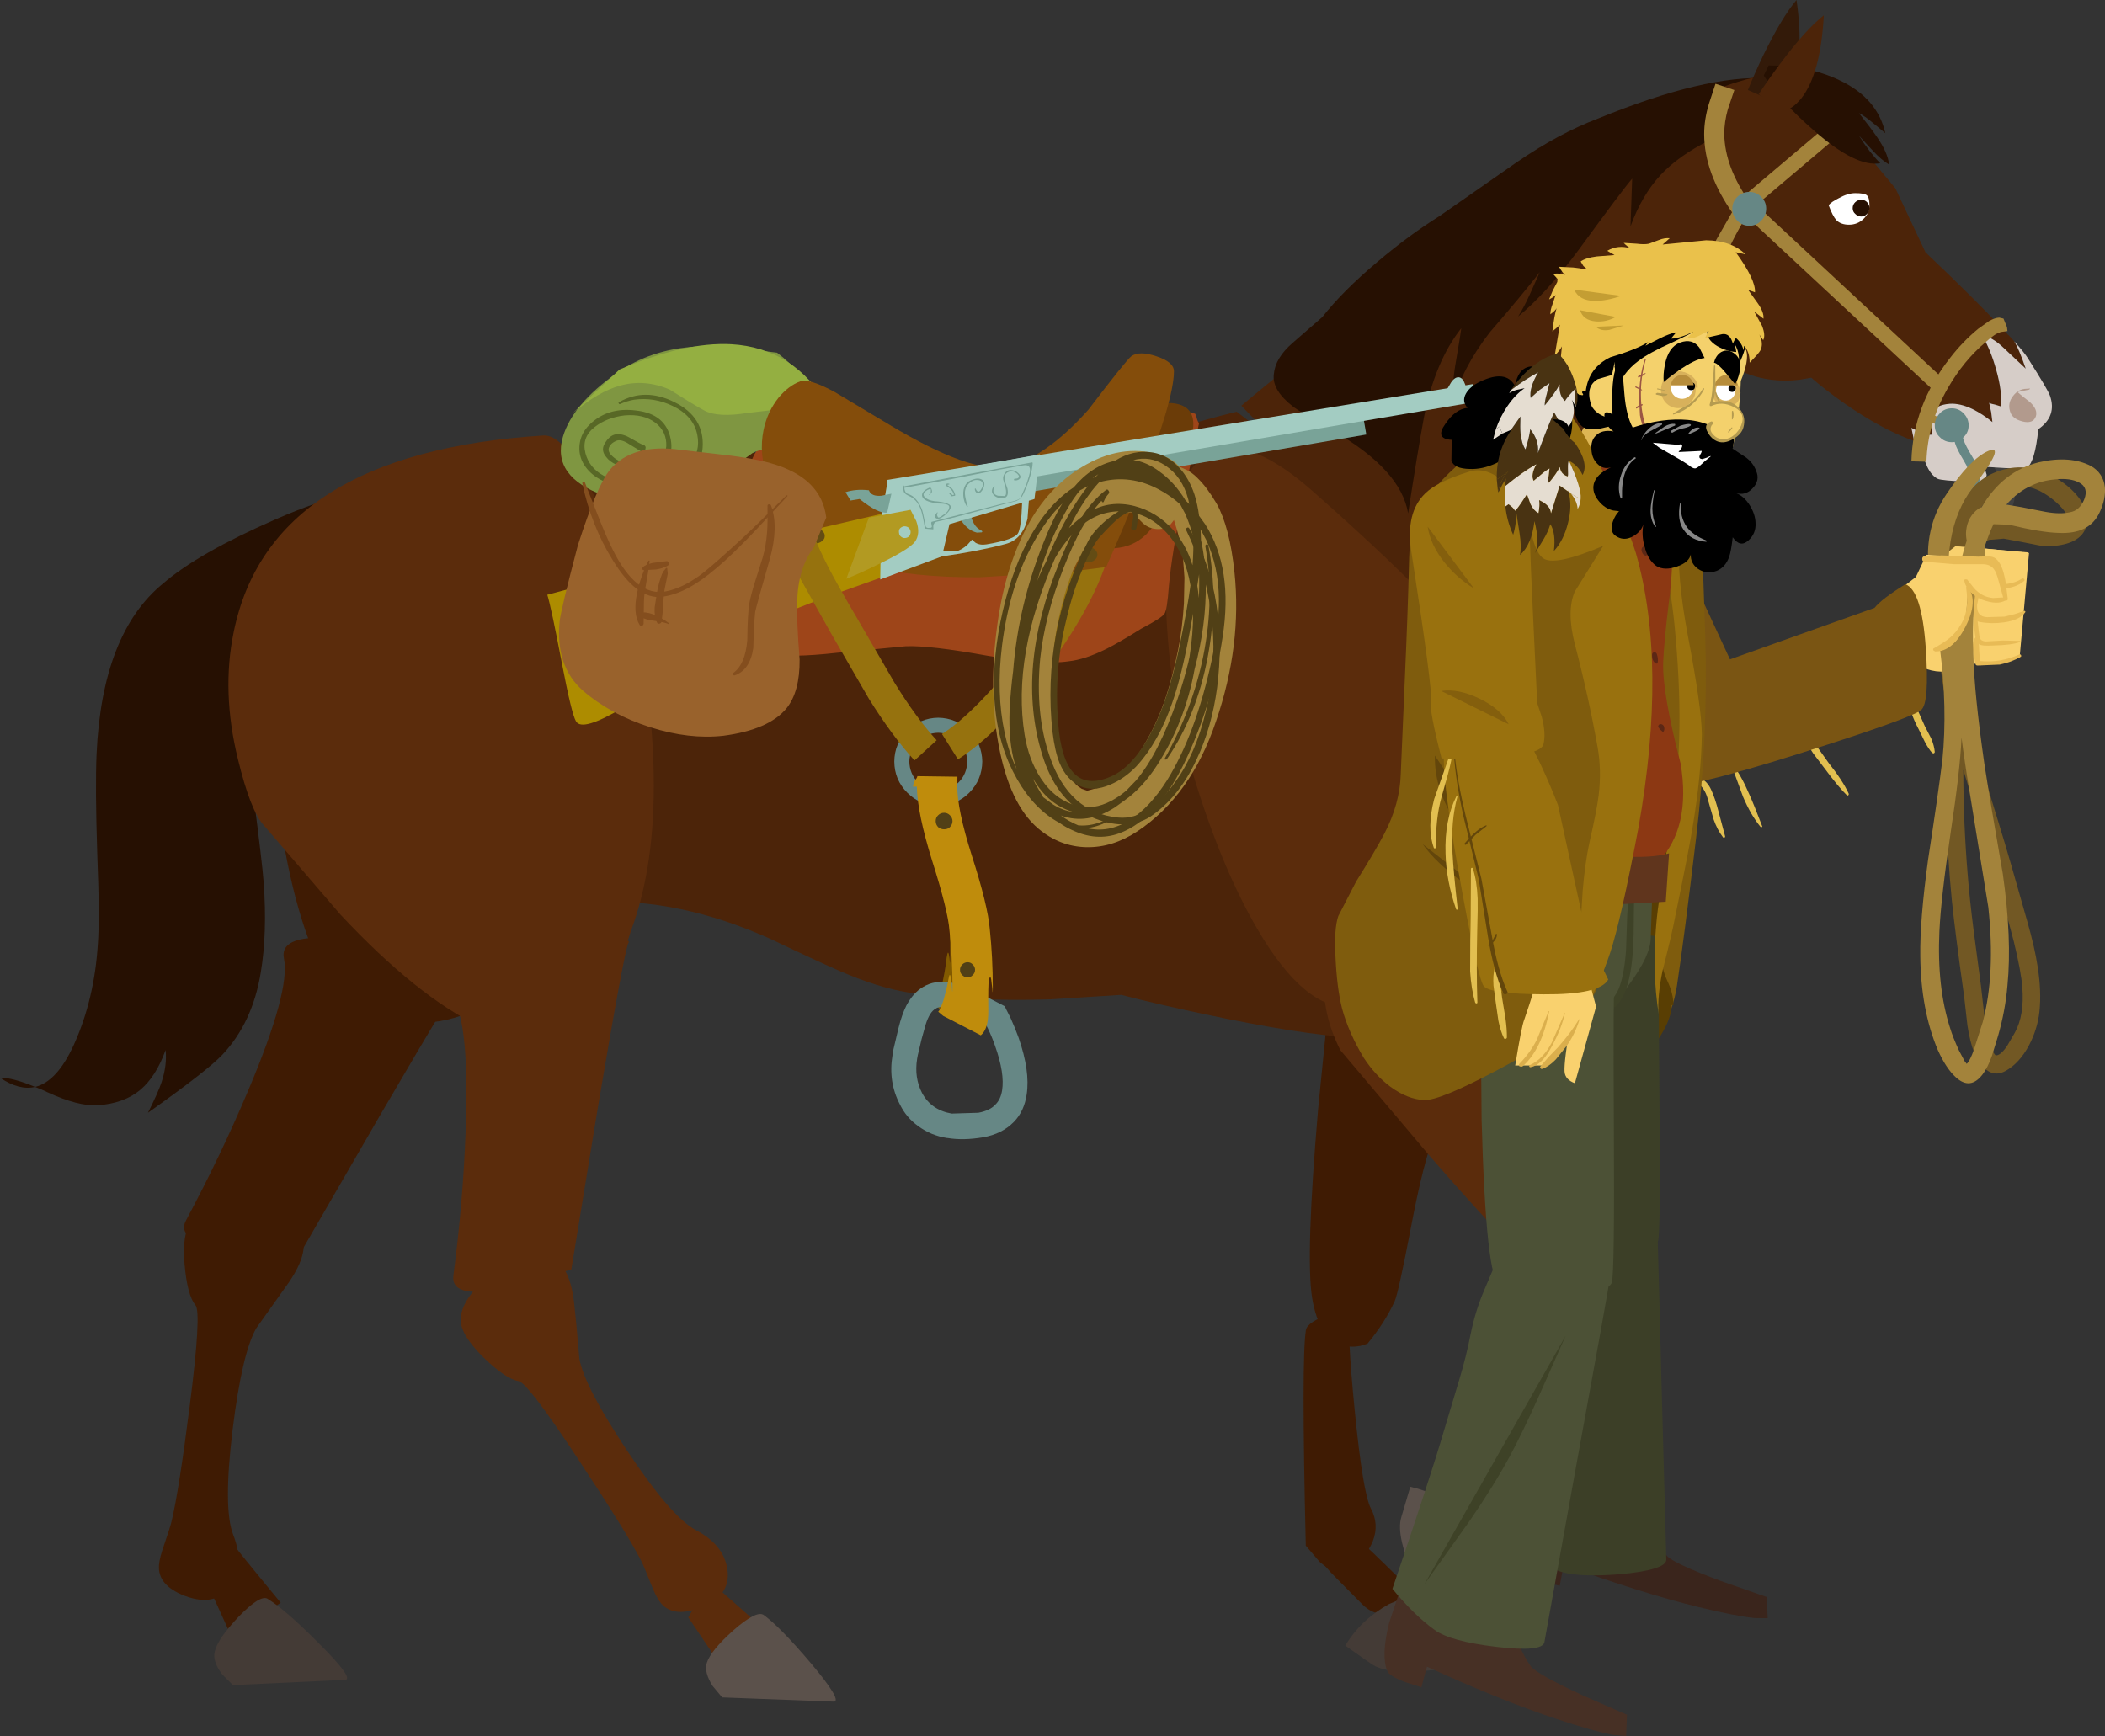 <?xml version="1.0" encoding="UTF-8" standalone="no"?>
<svg xmlns:xlink="http://www.w3.org/1999/xlink" height="635.45px" width="770.4px" xmlns="http://www.w3.org/2000/svg">
  <rect width="100%" height="100%" fill="#333333" stroke="none"/>
  <g transform="matrix(1.0, 0.0, 0.0, 1.0, 688.9, 162.5)">
    <path d="M-604.9 400.95 L-614.9 413.0 -604.45 435.95 -586.15 424.15 Q-603.8 402.75 -604.9 400.95" fill="#3f1b03" fill-rule="evenodd" stroke="none"/>
    <path d="M-590.95 422.7 Q-593.65 421.05 -601.65 429.35 -609.3 437.45 -610.3 442.05 -611.2 445.6 -607.55 450.4 L-603.65 454.3 -562.35 452.35 Q-559.55 451.65 -572.2 439.0 -584.35 426.75 -590.95 422.7" fill="#443b36" fill-rule="evenodd" stroke="none"/>
    <path d="M-140.45 181.0 Q-166.2 153.05 -186.4 170.15 -196.55 178.75 -201.45 192.9 L-206.5 243.6 Q-211.1 297.3 -208.7 312.45 -206.25 327.7 -197.15 330.05 -194.3 330.75 -191.1 330.15 L-188.45 329.35 Q-182.1 321.7 -178.5 313.85 -177.1 310.75 -172.55 286.95 -167.9 262.35 -163.65 252.05 -154.2 230.85 -149.35 218.2 -140.7 195.5 -140.45 181.0" fill="#3f1b03" fill-rule="evenodd" stroke="none"/>
    <path d="M-237.6 25.2 Q-242.55 43.0 -242.3 69.55 -242.1 93.35 -238.15 112.4 -230.0 151.9 -217.25 177.7 -202.3 208.0 -185.7 208.15 -167.35 208.25 -145.4 187.45 -122.7 165.95 -113.45 138.05 -105.55 114.05 -142.05 66.75 -155.9 48.8 -184.95 19.05 -205.9 -2.55 -219.85 1.05 -231.7 4.3 -237.6 25.2" fill="#3f1b03" fill-rule="evenodd" stroke="none"/>
    <path d="M-210.95 324.3 Q-212.65 334.35 -211.0 403.25 L-205.9 409.2 Q-199.75 414.5 -194.85 411.3 -188.7 407.3 -186.45 401.55 -184.1 395.45 -187.15 389.7 -190.1 384.1 -193.1 353.7 -196.0 324.2 -194.75 319.5 -193.75 315.55 -202.05 318.45 -210.4 321.35 -210.95 324.3" fill="#3f1b03" fill-rule="evenodd" stroke="none"/>
    <path d="M-559.3 27.0 Q-575.45 42.2 -584.75 65.65 -592.05 84.2 -591.15 91.3 L-589.85 106.25 Q-588.75 121.4 -586.95 133.95 -581.35 174.6 -569.05 196.55 -562.35 209.05 -543.25 211.45 -521.75 214.35 -503.6 200.05 -482.8 185.95 -464.05 158.5 -447.85 134.7 -436.05 105.7 -425.2 79.2 -422.05 58.5 -419.1 37.75 -425.3 33.65 -510.4 -18.8 -559.3 27.0" fill="#3f1b03" fill-rule="evenodd" stroke="none"/>
    <path d="M-598.1 236.75 Q-608.1 260.45 -620.8 284.15 -625.2 292.25 -602.85 295.65 L-579.65 297.35 -549.9 245.9 Q-519.75 194.25 -517.75 192.8 -516.05 191.7 -526.9 188.35 -538.0 184.9 -551.2 182.75 -587.5 176.65 -584.95 188.45 -582.6 200.15 -598.1 236.75" fill="#3f1b03" fill-rule="evenodd" stroke="none"/>
    <path d="M-578.35 290.15 Q-582.4 279.9 -598.35 279.15 -612.65 278.45 -618.25 283.9 -622.4 287.95 -621.35 300.3 -620.35 311.65 -617.35 315.25 -615.1 317.95 -619.45 351.95 -623.4 383.15 -626.15 394.5 -626.7 396.75 -628.8 402.85 -630.5 407.65 -630.7 410.2 -631.4 417.75 -621.2 421.65 -609.8 425.9 -604.35 417.7 -599.35 409.9 -603.55 399.25 -607.3 389.7 -603.75 360.7 -600.3 332.7 -595.1 323.65 L-582.8 306.35 Q-576.0 296.05 -578.35 290.15" fill="#3f1b03" fill-rule="evenodd" stroke="none"/>
    <path d="M-583.35 49.25 Q-589.6 66.4 -580.65 88.25 -572.5 108.35 -553.85 127.4 -535.5 146.1 -513.75 157.05 -490.7 168.7 -471.35 167.7 -440.55 166.1 -407.05 181.1 -390.0 189.25 -381.7 192.85 -367.6 199.0 -356.55 200.75 -334.8 204.2 -304.5 203.3 L-278.55 201.65 Q-265.05 205.15 -247.7 208.8 -213.0 216.15 -194.05 217.25 -157.55 211.5 -137.95 179.45 -131.55 168.9 -127.05 155.55 L-122.45 140.15 Q-120.15 133.25 -123.85 101.6 L-127.95 71.3 -236.3 -11.8 Q-257.4 -6.75 -327.2 15.3 L-389.7 6.1 Q-456.1 -2.6 -475.0 -0.35 L-502.25 2.25 Q-520.9 4.25 -534.05 7.95 -572.25 18.75 -583.35 49.25" fill="#4c2409" fill-rule="evenodd" stroke="none"/>
    <path d="M-164.4 169.8 Q-202.5 168.8 -204.25 195.25 -205.15 208.45 -198.35 221.9 L-165.4 260.9 Q-130.0 301.65 -117.4 310.5 -104.75 319.35 -96.75 314.45 -94.25 312.85 -92.45 310.15 L-91.2 307.65 Q-92.25 297.8 -95.35 289.75 -96.55 286.6 -110.6 266.65 -125.05 246.15 -129.5 236.0 -138.15 214.4 -143.9 202.15 -154.15 180.05 -164.4 169.8" fill="#5b2c0c" fill-rule="evenodd" stroke="none"/>
    <path d="M-260.0 27.7 Q-263.6 45.75 -261.4 72.25 -259.45 95.95 -254.1 114.6 -243.0 153.35 -228.4 178.1 -211.25 207.2 -194.7 206.05 -176.35 204.9 -156.05 182.45 -135.1 159.35 -127.95 130.85 -121.85 106.45 -161.7 61.95 -176.9 45.15 -208.05 17.65 -230.5 -2.3 -244.1 2.35 -255.65 6.4 -260.0 27.7" fill="#5b2c0c" fill-rule="evenodd" stroke="none"/>
    <path d="M-107.25 303.15 Q-114.8 309.95 -156.15 364.9 L-155.85 372.75 Q-154.3 380.65 -148.45 381.2 -141.2 381.9 -135.85 378.8 -130.25 375.4 -129.05 369.05 -127.95 362.85 -111.55 337.2 -95.5 312.3 -91.65 309.45 -88.35 306.9 -96.7 304.05 -105.0 301.15 -107.25 303.15" fill="#5b2c0c" fill-rule="evenodd" stroke="none"/>
    <path d="M-629.25 51.1 Q-651.55 69.35 -653.55 113.4 -654.1 125.55 -653.3 150.15 -652.35 173.4 -653.1 183.3 -654.4 203.3 -661.75 219.65 -667.9 233.35 -676.05 235.35 -684.15 231.95 -688.9 231.95 -681.95 236.7 -676.05 235.35 -673.85 236.15 -671.4 237.35 -660.25 242.5 -653.1 242.05 -643.55 241.4 -637.6 236.45 -631.8 231.6 -628.3 221.85 -627.7 227.35 -629.8 233.7 -631.05 237.45 -634.75 244.8 -613.1 229.45 -607.55 223.6 -596.45 211.85 -593.45 193.4 -591.05 179.0 -592.4 160.45 -592.95 153.1 -596.2 128.2 -600.4 94.4 -594.65 71.75 -586.8 41.55 -561.3 29.05 L-561.3 32.7 -543.85 18.05 Q-556.25 13.7 -588.3 27.7 -616.4 40.0 -629.25 51.1" fill="#261002" fill-rule="evenodd" stroke="none"/>
    <path d="M-601.85 115.25 Q-597.2 134.45 -592.25 139.7 L-564.35 172.2 Q-536.15 202.35 -513.4 213.15 -500.75 219.25 -483.6 210.25 -464.55 200.2 -457.95 178.1 -449.1 154.45 -449.65 121.2 -450.1 92.3 -457.3 61.8 -463.8 33.95 -473.25 15.25 -482.8 -3.6 -490.05 -3.1 -590.15 3.3 -603.4 69.0 -607.85 90.7 -601.85 115.25" fill="#5b2c0c" fill-rule="evenodd" stroke="none"/>
    <path d="M-493.75 184.9 Q-529.85 192.05 -523.3 202.2 -516.9 212.3 -518.5 252.0 -519.45 277.65 -522.95 304.3 -524.2 313.5 -502.15 308.75 L-479.8 302.15 -470.2 243.5 Q-460.25 184.55 -458.85 182.5 -457.7 180.9 -469.05 181.5 -480.65 182.3 -493.75 184.9" fill="#5b2c0c" fill-rule="evenodd" stroke="none"/>
    <path d="M-486.0 298.6 Q-495.75 293.5 -508.35 303.25 -519.6 312.05 -520.3 319.9 -520.8 325.6 -512.0 334.3 -503.8 342.25 -499.15 343.0 -495.7 343.6 -476.9 372.2 -459.55 398.4 -454.25 408.75 -453.2 410.8 -450.85 416.8 -449.0 421.6 -447.5 423.65 -443.1 429.85 -432.8 426.05 -421.4 421.9 -422.65 412.15 -423.9 403.0 -434.05 397.65 -443.15 392.9 -459.3 368.6 -474.95 345.1 -476.85 334.9 -478.05 320.65 -478.85 313.75 -480.4 301.6 -486.0 298.6" fill="#5b2c0c" fill-rule="evenodd" stroke="none"/>
    <path d="M-97.0 16.15 Q-90.85 -2.9 -77.95 -20.55 -66.05 -36.9 -60.65 -36.7 L-60.3 -77.7 Q-59.55 -120.65 -57.75 -131.25 -86.3 -126.5 -163.35 -69.75 -201.8 -41.4 -234.6 -14.0 L-130.45 93.05 Q-124.35 80.65 -117.0 64.85 -102.45 33.25 -97.0 16.15" fill="#4c2409" fill-rule="evenodd" stroke="none"/>
    <path d="M-215.85 -36.95 Q-222.2 -31.45 -222.7 -25.5 -223.45 -19.65 -215.45 -13.5 -213.1 -11.75 -201.35 -5.0 -176.2 9.3 -173.55 25.4 -169.95 2.1 -167.8 -9.5 -163.8 -30.05 -154.1 -42.35 -154.3 -40.35 -156.25 -29.0 -157.55 -21.35 -156.95 -15.35 -153.9 -27.55 -143.7 -40.8 -131.2 -55.3 -125.35 -62.9 L-129.0 -54.75 Q-131.15 -50.0 -133.3 -46.65 -123.1 -54.95 -111.2 -70.95 -94.85 -93.35 -91.55 -97.1 L-92.15 -79.65 Q-88.0 -91.05 -81.15 -98.45 -74.4 -105.65 -63.05 -111.25 -54.6 -115.25 -48.4 -121.85 -42.5 -128.05 -41.8 -133.85 -64.75 -135.2 -104.05 -119.1 -118.25 -113.75 -133.8 -103.1 L-161.85 -83.55 Q-173.5 -76.25 -184.85 -66.6 -197.45 -56.0 -204.95 -46.45 L-215.85 -36.95 M-41.8 -133.85 L-41.55 -133.85 -41.65 -135.45 -41.8 -133.85" fill="#261002" fill-rule="evenodd" stroke="none"/>
    <path d="M32.05 -1.3 Q32.05 1.3 33.9 3.05 35.7 4.85 38.3 4.85 40.85 4.85 42.6 3.05 44.45 1.3 44.45 -1.3 44.45 -3.85 42.6 -5.7 40.85 -7.55 38.3 -7.55 35.65 -7.55 33.9 -5.7 32.05 -3.85 32.05 -1.3 Z" fill="none" stroke="#414141" stroke-linecap="butt" stroke-linejoin="miter-clip" stroke-miterlimit="4.0" stroke-width="1.0"/>
    <path d="M42.8 0.45 L42.7 0.35 Q42.35 -0.55 41.5 -0.2 38.1 0.9 39.5 5.35 40.15 7.35 42.7 11.65 44.7 14.85 45.0 17.8 45.45 21.6 42.95 23.85 41.7 25.05 38.65 26.65 35.65 28.2 34.45 29.3 33.7 29.95 34.05 30.85 34.45 31.85 35.45 31.75 40.7 31.4 44.7 27.2 48.75 22.85 48.55 17.7 48.5 15.35 47.3 12.75 L44.7 8.35 Q42.6 4.7 42.35 3.1 42.25 2.65 42.6 1.85 42.95 1.0 42.8 0.45" fill="#414141" fill-rule="evenodd" stroke="none"/>
    <path d="M4.8 -93.55 L-6.25 -106.85 Q-11.4 -113.2 -17.45 -119.8 -29.45 -133.1 -33.8 -134.85 -38.1 -136.6 -49.95 -133.4 -55.8 -131.75 -60.85 -129.8 L-65.0 -39.4 Q-57.0 -25.6 -40.65 -23.5 -35.5 -22.85 -30.3 -23.5 L-26.0 -24.25 Q-21.3 -20.1 -14.3 -15.15 -0.2 -5.25 11.65 -1.1 L10.65 -5.9 Q13.3 -4.5 14.35 -4.05 16.45 -3.2 18.3 -3.4 17.45 -9.1 18.2 -11.1 19.3 -14.3 24.7 -14.7 28.45 -14.95 33.05 -12.75 36.8 -10.9 40.3 -8.0 L39.85 -11.65 39.1 -15.05 Q39.65 -14.7 41.25 -14.4 L43.35 -13.75 Q44.0 -19.0 41.7 -27.1 39.65 -34.5 36.65 -39.5 39.95 -39.5 44.9 -34.7 L52.5 -27.55 Q50.05 -34.7 48.3 -37.55 L46.2 -39.85 45.8 -40.1 45.75 -40.3 Q34.45 -52.5 15.8 -70.15 L4.8 -93.55" fill="#4c2409" fill-rule="evenodd" stroke="none"/>
    <path d="M44.9 -34.7 Q39.95 -39.5 36.65 -39.5 39.65 -34.5 41.7 -27.1 44.0 -19.0 43.35 -13.75 L41.25 -14.4 Q39.65 -14.7 39.1 -15.05 L39.85 -11.65 40.3 -8.0 Q36.8 -10.9 33.05 -12.75 28.45 -14.95 24.7 -14.7 19.3 -14.3 18.2 -11.1 17.45 -9.1 18.3 -3.4 16.45 -3.2 14.35 -4.05 13.3 -4.5 10.65 -5.9 L11.65 -1.1 13.95 -0.35 Q15.8 10.55 20.3 12.75 21.6 13.4 31.85 13.85 37.9 14.15 38.2 11.3 L37.35 8.35 44.7 8.8 Q51.95 9.25 53.0 8.65 55.9 6.5 57.1 -5.4 64.0 -10.2 61.35 -17.7 60.6 -19.85 53.45 -31.1 52.25 -33.15 48.3 -37.55 50.05 -34.7 52.5 -27.55 L44.9 -34.7" fill="#d6cdc8" fill-rule="evenodd" stroke="none"/>
    <path d="M-19.65 -87.4 Q-18.15 -83.35 -16.8 -81.9 -15.15 -80.25 -12.2 -80.25 -9.1 -80.25 -6.9 -82.35 -4.7 -84.45 -4.7 -87.4 -4.7 -90.25 -5.7 -91.05 -6.6 -91.8 -9.9 -91.8 -12.65 -91.8 -15.95 -89.95 -18.65 -88.6 -19.65 -87.4" fill="#ffffff" fill-rule="evenodd" stroke="none"/>
    <path d="M-10.85 -86.3 Q-10.85 -85.0 -9.9 -84.2 -9.0 -83.25 -7.7 -83.25 -6.5 -83.25 -5.6 -84.2 -4.7 -85.0 -4.7 -86.3 -4.7 -87.6 -5.6 -88.5 -6.4 -89.35 -7.7 -89.35 -9.0 -89.35 -9.9 -88.5 -10.85 -87.6 -10.85 -86.3" fill="#261002" fill-rule="evenodd" stroke="none"/>
    <path d="M52.9 -20.2 Q49.85 -20.2 47.85 -17.55 45.8 -14.95 46.75 -11.95 47.45 -9.25 51.25 -8.25 55.2 -7.25 56.2 -10.1 57.0 -12.6 54.0 -15.35 50.4 -18.1 49.5 -19.0 L53.8 -19.9 54.1 -20.3 52.9 -20.2" fill="#b29a8d" fill-rule="evenodd" stroke="none"/>
    <path d="M-39.45 -125.3 Q-36.25 -126.05 -33.6 -131.1 -28.35 -141.1 -31.4 -162.5 -36.8 -156.15 -43.6 -142.2 -46.9 -135.25 -49.2 -129.55 L-39.45 -125.3" fill="#331a09" fill-rule="evenodd" stroke="none"/>
    <path d="M-65.2 -113.4 Q-65.2 -99.15 -54.45 -84.0 L-48.4 -88.3 Q-57.65 -101.25 -57.85 -113.4 -57.85 -117.8 -56.55 -122.45 L-54.15 -129.55 -61.05 -131.85 -63.5 -124.4 Q-65.2 -118.7 -65.2 -113.4" fill="#a3833b" fill-rule="evenodd" stroke="none"/>
    <path d="M-61.5 -34.45 Q-63.45 -38.85 -63.45 -44.7 -63.5 -53.8 -58.55 -65.9 -55.25 -74.25 -50.4 -82.25 L-48.2 -85.65 -12.65 -115.75 -16.25 -119.9 -52.3 -89.4 -52.5 -89.15 -60.75 -74.75 Q-68.85 -57.95 -68.95 -44.7 -68.95 -37.75 -66.55 -32.3 L-61.5 -34.45" fill="#a3833b" fill-rule="evenodd" stroke="none"/>
    <path d="M-52.15 -85.55 L18.3 -20.0 22.05 -24.05 -48.4 -89.6 -52.15 -85.55" fill="#a3833b" fill-rule="evenodd" stroke="none"/>
    <path d="M35.1 -42.15 Q29.4 -37.45 24.9 -31.6 11.2 -14.25 10.65 6.35 L16.15 6.5 Q16.55 -7.55 24.05 -20.55 29.85 -30.55 37.75 -37.2 41.4 -40.5 42.95 -40.75 L43.05 -40.75 43.15 -40.95 45.8 -41.3 45.65 -42.7 44.35 -45.9 42.8 -46.25 Q41.25 -46.2 39.1 -45.0 L35.1 -42.15" fill="#a3833b" fill-rule="evenodd" stroke="none"/>
    <path d="M22.6 -6.9 Q23.25 -7.05 23.35 -7.8 23.4 -8.55 22.8 -8.9 L19.85 -10.1 17.65 -11.1 Q16.6 -11.55 15.9 -10.65 15.05 -9.75 16.0 -9.0 17.0 -8.15 19.1 -7.45 21.5 -6.6 22.6 -6.9" fill="#a3833b" fill-rule="evenodd" stroke="none"/>
    <path d="M19.2 -6.8 Q19.2 -4.2 21.05 -2.5 22.85 -0.65 25.45 -0.65 28.0 -0.65 29.75 -2.5 31.6 -4.2 31.6 -6.8 31.6 -9.35 29.75 -11.2 28.0 -13.05 25.45 -13.05 22.8 -13.05 21.05 -11.2 19.2 -9.35 19.2 -6.8" fill="#668785" fill-rule="evenodd" stroke="none"/>
    <path d="M-54.9 -86.1 Q-54.9 -83.55 -53.05 -81.7 -51.2 -79.85 -48.65 -79.85 -46.1 -79.85 -44.35 -81.7 -42.5 -83.55 -42.5 -86.1 -42.5 -88.7 -44.35 -90.45 -46.1 -92.25 -48.65 -92.25 -51.2 -92.25 -53.05 -90.45 -54.9 -88.7 -54.9 -86.1" fill="#668785" fill-rule="evenodd" stroke="none"/>
    <path d="M29.95 -5.05 L29.85 -5.15 Q29.5 -6.05 28.65 -5.7 25.25 -4.6 26.65 -0.2 27.25 1.85 29.85 6.15 31.85 9.35 32.15 12.3 32.6 16.05 30.1 18.35 28.85 19.55 25.8 21.1 22.8 22.7 21.6 23.8 20.85 24.4 21.2 25.35 21.6 26.35 22.6 26.25 27.8 25.9 31.85 21.65 35.9 17.35 35.7 12.2 35.65 9.8 34.45 7.25 L31.85 2.85 Q29.75 -0.85 29.5 -2.4 29.4 -2.85 29.75 -3.65 30.1 -4.5 29.95 -5.05" fill="#668785" fill-rule="evenodd" stroke="none"/>
    <path d="M-41.6 -138.55 L-43.4 -134.85 Q-37.55 -125.6 -24.95 -114.65 -9.55 -101.15 -0.75 -102.75 -4.7 -106.7 -8.55 -112.85 L-3.4 -107.25 Q-0.35 -103.95 2.5 -102.25 1.95 -106.7 -1.85 -112.2 -3.95 -115.3 -8.55 -121.1 -6.4 -120.0 -3.55 -117.6 L1.1 -113.75 Q-1.75 -126.6 -15.8 -133.2 -27.1 -138.55 -41.6 -138.55" fill="#261002" fill-rule="evenodd" stroke="none"/>
    <path d="M-36.55 -122.0 Q-33.25 -122.1 -29.65 -126.5 -22.6 -135.4 -21.4 -156.9 -28.0 -151.75 -37.25 -139.35 -41.95 -133.1 -45.25 -128.0 L-36.55 -122.0" fill="#4c2409" fill-rule="evenodd" stroke="none"/>
    <path d="M-384.1 5.2 Q-402.2 -4.9 -409.25 -0.35 -415.8 3.9 -417.15 24.45 -419.0 44.65 -419.0 55.7 L-418.0 70.35 Q-416.5 74.95 -408.0 76.8 -399.55 78.35 -382.75 76.45 L-357.5 74.05 Q-348.75 73.65 -327.3 77.55 -307.65 81.0 -297.8 79.55 -291.75 78.9 -283.85 74.95 -279.45 72.75 -271.2 67.6 -263.85 63.75 -262.75 62.2 -261.75 61.0 -261.1 52.0 -260.0 40.0 -256.3 22.15 L-250.05 -7.65 Q-250.55 -8.05 -251.0 -9.85 -251.45 -11.35 -251.9 -11.35 L-251.7 -11.0 Q-253.55 -12.35 -259.7 -8.2 L-271.2 0.6 Q-298.55 19.8 -326.65 20.8 -354.35 21.8 -384.1 5.2" fill="#9e4519" fill-rule="evenodd" stroke="none"/>
    <path d="M-257.3 9.2 Q-253.45 0.8 -252.55 -3.7 -250.05 -15.55 -262.9 -15.0 L-310.65 33.65 -294.5 36.75 Q-285.8 38.5 -280.85 38.15 -267.4 37.2 -262.0 19.85 L-257.3 9.2" fill="#6b3c08" fill-rule="evenodd" stroke="none"/>
    <path d="M-434.7 -35.6 Q-450.85 -34.55 -463.05 -26.05 -479.4 -14.55 -482.9 -2.55 -487.1 12.05 -467.65 18.95 -450.95 25.45 -438.2 19.8 -433.4 17.65 -426.45 12.6 L-413.5 3.35 Q-409.35 1.05 -399.25 1.5 -390.1 1.95 -387.8 -0.35 -381.8 -5.75 -386.05 -13.8 -388.5 -18.4 -396.05 -26.05 L-402.3 -31.65 -404.5 -33.4 Q-425.25 -36.15 -434.7 -35.6" fill="#7f9641" fill-rule="evenodd" stroke="none"/>
    <path d="M-433.7 -3.35 Q-432.5 2.7 -436.25 7.2 -439.65 11.05 -446.0 12.8 -451.7 14.35 -457.2 14.25 -463.45 14.1 -468.0 11.6 -473.25 8.75 -474.65 3.35 -476.1 -2.45 -471.25 -6.2 -466.75 -9.7 -460.3 -10.45 -453.35 -11.05 -449.0 -7.75 -444.8 -4.45 -445.05 0.85 -445.45 6.55 -450.85 7.55 -454.55 8.3 -458.55 7.5 -462.95 6.55 -465.25 4.0 -466.65 2.5 -465.9 1.05 -465.25 -0.35 -463.35 -1.15 -461.6 -1.9 -458.65 0.05 L-454.15 2.8 Q-452.95 3.15 -452.7 1.9 -452.3 0.7 -453.5 0.3 -454.45 0.05 -458.2 -2.15 -460.95 -3.8 -463.35 -3.55 -465.9 -3.25 -467.75 0.15 -468.95 2.45 -467.1 4.7 -465.75 6.55 -463.15 7.65 -456.1 10.85 -449.5 8.85 -441.95 6.65 -443.4 -1.6 -445.15 -11.05 -456.2 -12.25 -466.55 -13.55 -473.15 -7.05 -476.2 -4.1 -476.75 -0.05 -477.3 4.15 -475.1 7.65 -470.95 14.2 -460.3 15.75 -451.3 17.05 -442.7 13.8 -432.3 9.85 -431.75 1.4 -430.95 -9.8 -442.05 -15.3 -452.85 -20.7 -462.35 -15.3 -462.7 -15.1 -462.4 -14.75 -462.25 -14.45 -461.85 -14.65 -459.4 -15.75 -456.8 -16.2 -449.5 -17.2 -442.7 -13.9 -435.05 -10.25 -433.7 -3.35" fill="#586826" fill-rule="evenodd" stroke="none"/>
    <path d="M-421.3 -36.5 Q-438.3 -37.4 -462.15 -27.25 L-479.2 -11.35 Q-469.95 -19.15 -461.95 -21.35 -452.95 -23.85 -443.8 -19.9 -434.15 -13.8 -430.95 -12.15 -426.05 -9.6 -415.3 -11.35 L-400.25 -13.1 -385.95 -14.1 Q-398.35 -35.2 -421.3 -36.5" fill="#94af41" fill-rule="evenodd" stroke="none"/>
    <path d="M-356.85 105.0 Q-361.55 109.65 -361.6 116.25 -361.55 122.95 -356.85 127.65 -352.15 132.35 -345.55 132.35 -338.85 132.35 -334.15 127.65 -329.5 122.95 -329.4 116.25 -329.5 109.65 -334.15 105.0 -338.85 100.3 -345.55 100.2 -352.15 100.3 -356.85 105.0 M-353.0 108.85 Q-349.85 105.8 -345.55 105.7 -341.15 105.8 -338.0 108.85 -335.0 111.95 -334.9 116.25 -335.0 120.7 -338.0 123.8 -341.15 126.85 -345.55 126.85 -349.85 126.85 -353.0 123.8 -356.0 120.7 -356.1 116.25 -356.0 111.95 -353.0 108.85" fill="#668785" fill-rule="evenodd" stroke="none"/>
    <path d="M-329.95 94.05 Q-338.0 102.3 -344.15 106.15 L-338.3 115.45 Q-323.15 105.8 -305.6 82.2 -287.45 57.5 -282.65 38.7 L-293.3 36.05 Q-295.25 44.1 -301.1 54.95 -306.7 65.25 -314.45 75.6 -321.85 85.7 -329.95 94.05" fill="#96720e" fill-rule="evenodd" stroke="none"/>
    <path d="M-409.45 -5.1 Q-413.05 12.45 -396.05 31.25 -380.0 49.05 -330.4 48.8 L-297.9 46.85 -284.05 45.05 Q-277.9 31.25 -271.65 15.45 -259.25 -16.2 -259.25 -26.6 -259.25 -30.0 -265.7 -32.1 -272.0 -34.2 -274.85 -32.1 -276.7 -30.7 -290.55 -12.55 -306.6 5.45 -320.75 8.3 -333.6 10.85 -363.25 -6.95 L-383.3 -18.95 Q-392.75 -24.1 -396.05 -22.9 -400.25 -21.35 -403.95 -16.95 -408.05 -11.8 -409.45 -5.1" fill="#844d0b" fill-rule="evenodd" stroke="none"/>
    <path d="M-333.8 25.1 L-337.85 26.75 Q-335.35 31.45 -331.4 32.45 L-329.6 32.35 Q-329.0 32.0 -330.15 31.45 -332.95 29.95 -333.8 25.1" fill="#79a398" fill-rule="evenodd" stroke="none"/>
    <path d="M-362.65 18.2 L-361.35 26.0 -188.85 -3.45 -189.95 -9.85 -362.65 18.2" fill="#79a398" fill-rule="evenodd" stroke="none"/>
    <path d="M-363.1 47.7 L-364.2 25.1 -412.5 36.3 Q-465.45 48.9 -488.6 55.2 -487.2 59.6 -483.25 80.3 -479.7 98.85 -478.1 101.5 -475.9 105.45 -461.05 96.6 L-431.55 77.05 Q-418.1 68.15 -389.25 57.05 L-363.1 47.7" fill="#ad8c00" fill-rule="evenodd" stroke="none"/>
    <path d="M-308.35 3.8 L-364.1 13.8 -366.4 27.5 -366.75 49.6 -344.15 41.15 -341.4 29.35 -310.3 20.15 -308.35 3.8" fill="#a3ccc2" fill-rule="evenodd" stroke="none"/>
    <path d="M-364.2 13.15 L-362.9 20.95 -148.8 -15.4 -149.9 -21.9 -364.2 13.15" fill="#a3ccc2" fill-rule="evenodd" stroke="none"/>
    <path d="M-362.65 18.2 L-366.3 18.95 Q-370.05 19.3 -370.9 16.95 -375.65 16.4 -379.45 17.65 L-377.6 20.7 -374.3 20.15 Q-367.4 25.65 -364.2 25.1 L-362.65 18.2" fill="#79a398" fill-rule="evenodd" stroke="none"/>
    <path d="M-346.2 39.15 L-344.15 41.15 Q-330.75 39.25 -320.85 36.6 -314.7 34.95 -312.85 27.4 L-312.3 20.15 -314.8 21.25 -315.05 25.95 Q-315.45 31.0 -316.25 32.55 -317.45 35.0 -327.85 36.75 -330.3 37.15 -331.95 36.1 L-333.15 35.0 -334.8 36.85 Q-336.9 38.8 -339.1 39.35 L-346.2 39.15" fill="#a3ccc2" fill-rule="evenodd" stroke="none"/>
    <path d="M-159.55 -19.6 L-152.1 -19.25 Q-152.2 -20.45 -152.65 -21.7 -153.5 -24.2 -154.95 -24.4 -156.45 -24.55 -157.8 -22.55 L-159.55 -19.6" fill="#a3ccc2" fill-rule="evenodd" stroke="none"/>
    <path d="M-354.1 35.85 Q-351.9 32.9 -353.55 28.25 L-355.65 24.1 -370.9 26.95 -379.15 49.35 Q-373.75 47.15 -367.95 44.3 -356.3 38.7 -354.1 35.85" fill="#b29a22" fill-rule="evenodd" stroke="none"/>
    <path d="M-355.65 31.9 Q-355.85 31.0 -356.55 30.5 -357.3 30.05 -358.15 30.15 -359.05 30.35 -359.6 31.0 -360.05 31.7 -359.85 32.65 -359.8 33.45 -359.05 34.0 -358.3 34.55 -357.5 34.4 -356.55 34.3 -356.0 33.55 -355.55 32.8 -355.65 31.9" fill="#a3ccc2" fill-rule="evenodd" stroke="none"/>
    <path d="M-310.95 7.0 Q-310.95 6.75 -311.2 6.75 L-334.55 11.05 -357.75 15.45 -357.95 15.55 -357.95 15.45 Q-358.2 14.9 -358.2 15.45 -358.4 16.85 -358.05 17.65 -357.6 18.4 -356.4 18.95 -353.25 20.25 -351.9 24.0 -351.25 25.65 -350.4 30.9 L-350.25 31.0 -347.5 31.25 Q-347.2 31.25 -347.3 31.0 -347.55 29.05 -346.3 28.5 L-343.05 27.75 -336.3 26.0 -320.95 21.9 -317.0 20.9 Q-315.15 20.15 -314.35 18.3 -311.2 11.45 -310.95 7.0 M-340.4 12.8 L-323.15 9.4 -314.5 7.85 Q-311.65 7.3 -311.95 10.05 -312.05 11.15 -313.25 14.75 L-315.35 19.6 Q-315.7 20.4 -318.4 21.05 L-321.85 21.8 -347.95 28.5 -348.1 28.85 -347.85 30.25 Q-347.95 30.8 -348.85 30.7 -350.25 30.9 -350.25 29.35 -351.15 24.65 -351.6 23.65 -352.7 20.95 -354.65 19.3 -355.55 18.6 -356.85 18.2 -357.75 17.75 -357.95 16.0 L-357.65 16.0 -340.4 12.8" fill="#79a398" fill-rule="evenodd" stroke="none"/>
    <path d="M-347.95 16.65 Q-348.1 16.1 -348.2 16.1 L-348.75 16.0 Q-351.5 17.2 -351.45 18.85 -351.25 21.15 -345.45 21.8 -341.35 21.8 -341.5 23.1 -341.6 24.75 -343.9 26.1 -344.8 26.85 -345.45 26.95 -346.3 26.1 -345.75 25.2 -345.85 24.85 -345.9 25.0 -347.3 26.65 -346.3 27.2 -345.3 27.75 -343.7 26.55 -342.45 25.65 -341.6 24.55 -340.3 22.8 -341.6 22.1 -342.8 21.35 -345.65 21.05 -348.4 20.9 -349.7 20.05 -350.95 19.3 -350.9 18.4 -350.7 17.6 -349.5 16.85 L-348.4 16.4 Q-348.2 16.3 -348.2 17.2 L-348.3 17.95 -348.95 18.6 -348.85 18.7 -347.95 17.85 Q-347.65 17.4 -347.95 16.65" fill="#79a398" fill-rule="evenodd" stroke="none"/>
    <path d="M-341.5 14.55 L-342.35 14.45 -342.7 15.1 -342.6 15.35 Q-340.6 16.45 -340.05 17.85 L-339.85 18.3 Q-339.75 18.6 -339.95 18.7 -340.3 18.85 -340.7 18.3 L-341.25 17.85 -341.5 17.85 -341.5 18.15 -340.6 19.15 -339.4 18.95 -339.3 18.7 Q-339.75 16.85 -340.95 15.9 L-342.25 15.0 -341.5 14.8 Q-341.35 14.8 -341.5 14.55" fill="#79a398" fill-rule="evenodd" stroke="none"/>
    <path d="M-333.7 14.0 Q-332.15 12.8 -330.3 13.35 -329.4 13.65 -329.2 14.55 -329.1 15.35 -329.65 16.3 -330.85 18.6 -331.8 16.4 -331.8 16.2 -331.95 16.3 L-332.15 16.45 Q-332.05 17.6 -331.3 17.95 -330.6 18.3 -329.85 17.5 -329.0 16.55 -328.75 15.45 -328.4 14.1 -329.1 13.35 -330.4 12.25 -332.5 12.9 -334.55 13.45 -335.45 14.8 -336.55 16.55 -336.35 18.95 -336.2 21.15 -335.0 23.0 -334.9 23.2 -334.7 22.9 -336.1 18.7 -335.65 16.85 -335.25 15.0 -333.7 14.0" fill="#79a398" fill-rule="evenodd" stroke="none"/>
    <path d="M-315.6 12.6 Q-315.05 11.8 -316.1 10.8 -317.1 9.75 -318.45 9.6 -319.95 9.3 -320.85 10.3 -321.95 11.6 -321.75 13.0 L-320.95 15.75 Q-320.3 18.6 -321.2 19.05 L-323.7 18.95 Q-325.0 18.6 -325.25 17.65 -325.55 16.85 -324.9 15.75 -324.8 15.55 -325.0 15.45 -325.1 15.35 -325.25 15.55 -326.55 17.4 -325.15 18.75 -324.0 19.95 -321.75 19.8 -319.5 19.6 -320.2 16.3 -321.05 14.1 -321.15 13.0 -321.5 10.95 -319.85 10.25 -318.2 9.5 -316.55 10.95 -315.7 11.8 -316.1 12.25 -316.35 12.7 -317.45 12.7 -317.8 12.7 -317.8 13.1 -317.8 13.35 -317.45 13.35 -316.15 13.35 -315.6 12.6" fill="#79a398" fill-rule="evenodd" stroke="none"/>
    <path d="M-465.9 66.8 Q-461.95 65.4 -457.0 62.65 L-454.15 61.1 -465.9 66.8" fill="#937e28" fill-rule="evenodd" stroke="none"/>
    <path d="M-428.35 47.85 L-406.6 42.9 -417.25 44.5 Q-423.15 45.5 -428.35 47.85" fill="#937e28" fill-rule="evenodd" stroke="none"/>
    <path d="M-436.25 60.55 Q-431.65 59.8 -428.2 57.25 -425.7 54.95 -424.05 54.0 L-436.25 60.55" fill="#937e28" fill-rule="evenodd" stroke="none"/>
    <path d="M-393.95 33.65 Q-393.95 34.85 -392.9 35.55 -391.9 36.4 -390.55 36.4 -389.05 36.4 -388.05 35.55 -387.05 34.85 -387.05 33.65 -387.05 32.55 -388.05 31.7 -389.05 30.9 -390.55 30.9 -391.9 30.9 -392.9 31.7 -393.95 32.55 -393.95 33.65" fill="#634c14" fill-rule="evenodd" stroke="none"/>
    <path d="M-346.1 108.45 Q-353.65 100.2 -361.6 87.25 L-375.3 63.65 Q-382.55 51.35 -386.05 44.5 -391.9 33.0 -393.65 25.4 L-404.4 27.95 Q-402.2 37.15 -395.85 49.55 L-384.85 69.15 -370.9 93.25 Q-362.45 106.8 -354.25 115.8 L-354.0 115.65 -346.1 108.45" fill="#96720e" fill-rule="evenodd" stroke="none"/>
    <path d="M-406.95 7.0 Q-413.3 5.2 -423.7 4.0 L-439.75 2.15 Q-457.65 -0.35 -465.8 9.6 -470.4 15.3 -477.4 37.05 -483.65 60.75 -484.1 65.05 -485.65 81.4 -475.55 90.3 -465.35 99.1 -450.85 103.7 -436.7 108.2 -424.15 106.8 -407.45 104.6 -401.0 96.7 -396.15 90.65 -396.25 78.9 -397.35 64.95 -397.15 57.9 -396.85 45.5 -391.1 37.95 L-386.5 26.95 Q-388.25 12.25 -406.95 7.0" fill="#99622c" fill-rule="evenodd" stroke="none"/>
    <path d="M-474.8 14.2 Q-474.9 13.7 -475.45 13.9 -475.9 14.1 -475.75 14.55 -472.5 29.9 -464.7 42.45 -455.8 57.05 -446.65 55.95 -440.65 55.2 -434.25 51.1 -429.9 48.4 -423.6 42.75 -418.45 38.05 -411.95 31.15 L-400.75 19.15 Q-400.55 18.95 -400.75 18.85 -400.9 18.7 -401.1 18.85 L-411.45 29.05 Q-417.7 35.1 -422.05 38.95 -429.55 45.75 -432.7 48.05 -439.3 52.85 -445.15 53.95 -456.0 56.15 -464.7 38.6 -467.0 34.0 -469.95 26.5 L-474.8 14.2" fill="#844e1e" fill-rule="evenodd" stroke="none"/>
    <path d="M-444.7 45.65 Q-444.6 45.4 -444.9 45.4 -445.15 45.3 -445.25 45.6 L-446.0 46.5 -446.65 47.7 Q-447.9 51.1 -448.4 54.1 L-449.3 59.8 Q-449.5 63.2 -448.45 65.3 -448.3 65.85 -447.65 65.8 -447.0 65.7 -446.8 65.15 -446.45 63.1 -446.15 58.9 -446.0 54.65 -445.55 52.65 L-444.5 47.5 -444.7 45.65" fill="#844e1e" fill-rule="evenodd" stroke="none"/>
    <path d="M-452.8 53.3 Q-451.5 46.2 -451.15 42.8 L-451.3 42.65 -451.6 42.75 Q-454.55 48.8 -455.7 54.4 -457.35 62.1 -454.8 66.25 -454.45 66.7 -454.0 66.6 -453.45 66.4 -453.35 65.8 L-453.25 59.55 Q-453.25 55.7 -452.8 53.3" fill="#844e1e" fill-rule="evenodd" stroke="none"/>
    <path d="M-444.15 65.95 L-443.95 65.7 Q-450.4 60.9 -455.15 61.75 L-455.55 62.1 -455.35 62.45 Q-453.7 64.2 -449.95 64.65 -445.55 65.25 -444.15 65.95" fill="#844e1e" fill-rule="evenodd" stroke="none"/>
    <path d="M-444.5 44.55 Q-443.95 44.2 -444.15 43.55 -444.35 42.8 -445.0 42.9 L-450.05 43.55 Q-452.8 44.2 -453.7 45.2 L-453.9 45.85 -453.45 46.2 -448.75 45.95 Q-446.1 45.5 -444.5 44.55" fill="#844e1e" fill-rule="evenodd" stroke="none"/>
    <path d="M-406.7 22.55 Q-406.9 22.0 -407.45 22.1 -408.0 22.1 -408.0 22.65 -407.9 28.85 -408.15 32.25 -408.55 37.4 -409.8 41.7 L-412.4 49.9 Q-413.95 54.75 -414.6 58.05 -415.3 61.85 -415.4 71.85 -416.15 80.65 -420.45 83.75 -420.85 83.95 -420.65 84.4 -420.45 84.8 -420.0 84.7 -414.4 82.75 -413.2 74.7 -412.95 65.15 -412.5 61.45 -412.3 60.1 -407.15 42.1 -403.85 30.25 -406.7 22.55" fill="#844e1e" fill-rule="evenodd" stroke="none"/>
    <path d="M-294.15 40.55 Q-294.15 41.7 -293.15 42.45 -292.1 43.3 -290.65 43.3 -289.2 43.3 -288.25 42.45 -287.25 41.7 -287.25 40.55 -287.25 39.45 -288.25 38.6 -289.2 37.75 -290.65 37.75 -292.1 37.75 -293.15 38.6 -294.15 39.45 -294.15 40.55" fill="#634c14" fill-rule="evenodd" stroke="none"/>
    <path d="M-349.4 122.7 L-349.5 122.95 -349.95 123.6 -350.4 125.0 -349.6 125.0 Q-349.75 131.6 -346.2 145.0 -342.45 159.5 -342.05 166.4 -341.15 176.15 -341.15 187.7 -341.15 190.2 -341.25 189.9 L-341.4 188.15 Q-341.9 184.3 -342.45 188.05 -343.0 193.2 -344.45 199.25 -345.75 205.05 -346.3 205.25 L-344.55 207.55 -329.95 216.05 Q-327.3 212.65 -328.1 203.65 -329.2 191.55 -329.0 189.55 L-328.75 187.25 Q-329.2 176.5 -330.6 165.85 -331.5 158.05 -336.0 143.45 -340.05 130.4 -340.05 124.7 L-340.05 123.15 -339.95 122.7 -349.4 122.5 -349.4 122.7" fill="#825a00" fill-rule="evenodd" stroke="none"/>
    <path d="M-346.45 206.7 Q-345.2 205.8 -342.45 206.15 -339.95 206.6 -337.0 208.0 L-328.0 212.65 -327.35 213.95 Q-325.8 217.15 -324.7 220.4 -321.15 230.4 -322.15 236.65 -322.7 239.95 -324.55 241.75 -326.55 244.0 -330.85 244.8 L-340.6 245.1 Q-348.1 243.8 -351.45 237.55 -354.35 231.95 -353.25 225.05 L-353.0 223.7 -351.6 217.8 -350.15 212.6 Q-348.65 207.8 -346.45 206.7 M-360.05 213.75 L-361.9 221.55 -362.25 223.7 Q-363.9 233.5 -359.5 241.85 -357.2 246.55 -352.9 249.65 -348.2 253.15 -342.25 254.05 L-342.05 254.05 Q-336.35 255.0 -329.2 253.8 -322.15 252.6 -317.8 248.1 -314.05 244.25 -313.15 238.1 -311.85 229.55 -316.1 217.35 -317.45 213.6 -319.1 210.0 L-320.6 207.05 -321.2 205.8 -332.8 199.8 -332.9 199.7 -332.95 199.7 Q-337.1 197.7 -340.95 197.15 -346.85 196.15 -351.15 198.8 -354.65 200.85 -357.2 205.6 -358.85 208.9 -360.05 213.75" fill="#668785" fill-rule="evenodd" stroke="none"/>
    <path d="M-354.75 125.45 L-353.35 125.45 Q-353.15 135.25 -347.75 152.55 -341.95 170.8 -341.4 178.15 -340.3 188.25 -340.3 198.9 -340.3 201.0 -340.4 200.35 L-340.6 197.6 Q-341.15 192.4 -341.7 195.5 -342.35 199.25 -343.6 203.6 -345.0 207.6 -345.55 207.8 L-343.7 209.35 -329.95 216.45 Q-327.1 214.15 -327.2 207.35 -327.3 197.7 -327.0 196.5 -326.35 193.1 -325.9 198.0 -325.7 199.1 -325.65 200.55 -325.55 201.1 -325.55 198.9 -325.55 188.05 -326.65 177.6 -327.35 168.95 -333.25 150.6 -338.65 133.6 -338.55 125.1 L-338.5 121.8 -353.15 121.6 -353.25 121.95 -353.45 122.35 -354.1 123.25 Q-354.65 124.25 -354.75 125.45" fill="#bf8c0c" fill-rule="evenodd" stroke="none"/>
    <path d="M-346.45 138.05 Q-346.45 139.3 -345.55 140.25 -344.65 141.05 -343.35 141.05 -342.05 141.05 -341.25 140.25 -340.3 139.3 -340.3 138.05 -340.3 136.85 -341.25 135.9 -342.15 135.0 -343.35 135.0 -344.65 135.0 -345.55 135.9 -346.45 136.75 -346.45 138.05" fill="#514016" fill-rule="evenodd" stroke="none"/>
    <path d="M-337.55 192.45 Q-337.55 193.65 -336.75 194.4 -335.9 195.25 -334.8 195.25 -333.6 195.25 -332.9 194.4 -332.05 193.65 -332.05 192.45 -332.05 191.35 -332.9 190.55 -333.6 189.7 -334.8 189.7 -335.9 189.7 -336.75 190.55 -337.55 191.35 -337.55 192.45" fill="#514016" fill-rule="evenodd" stroke="none"/>
    <path d="M-292.75 39.5 L-290.45 35.95 -289.2 34.4 Q-283.3 27.85 -277.7 25.4 -279.45 26.2 -276.05 25.1 L-275.5 25.0 -274.6 25.0 -273.95 25.0 -273.65 25.45 Q-272.75 26.95 -270.65 28.95 -268.5 31.0 -265.3 31.15 -261.8 31.25 -260.1 28.95 L-259.25 27.85 Q-256.95 34.75 -255.95 41.55 L-255.4 48.95 -255.6 58.45 Q-256.15 67.5 -257.7 75.3 -259.8 85.5 -262.2 92.6 -265.05 101.2 -269.0 108.1 -270.65 111.2 -272.95 114.45 L-277.05 118.75 -280.65 121.85 -280.45 121.7 -281.95 122.8 Q-284.4 124.65 -287.15 125.8 L-287.35 125.9 Q-285.6 125.35 -287.0 125.9 -288.35 126.45 -287.35 125.9 L-287.6 126.0 -290.9 126.9 -291.2 126.85 -291.5 126.75 -293.05 126.2 -292.1 126.75 -293.2 126.1 -293.05 126.2 -293.95 125.55 Q-294.8 125.0 -293.2 126.35 L-295.4 124.35 -295.4 124.25 -296.25 123.25 -299.0 118.4 -299.1 117.9 -300.45 114.05 Q-301.95 108.85 -302.5 105.35 L-302.85 103.4 -303.05 101.85 -303.5 96.9 -303.8 86.7 -303.15 75.3 -302.85 71.85 -302.05 66.9 Q-299.9 55.75 -296.35 46.6 L-295.9 45.6 -292.75 39.5 M-257.25 8.3 Q-259.35 5.85 -262.9 4.45 -276.9 -0.5 -291.3 7.5 -304.05 14.55 -311.95 28.3 -320.95 44.2 -323.9 66.25 -327.2 89.9 -323.4 110.3 -319.4 131.8 -309.0 140.7 -301.1 147.4 -291.2 147.6 -281.65 147.75 -272.65 141.8 -253.0 128.75 -243.85 101.5 -234.3 73.65 -237.1 46.95 -238.85 30.35 -243.65 21.8 -247.15 15.85 -250.55 12.55 -252.8 10.25 -255.05 9.3 L-257.25 8.3" fill="#a3833b" fill-rule="evenodd" stroke="none"/>
    <path d="M-247.95 77.8 Q-243.55 55.75 -247.2 37.3 L-262.3 115.25 Q-252.2 99.4 -247.95 77.8" fill="#a3833b" fill-rule="evenodd" stroke="none"/>
    <path d="M-246.65 37.15 Q-246.85 36.65 -247.3 36.75 -247.85 36.95 -247.75 37.5 -244.3 56.6 -248.5 77.55 -252.45 97.0 -262.55 115.0 -262.75 115.35 -262.45 115.55 L-261.9 115.45 Q-250.9 99.4 -246.85 77.8 -242.9 56.8 -246.65 37.15" fill="#514016" fill-rule="evenodd" stroke="none"/>
    <path d="M-309.95 124.45 L-310.85 122.6 -310.55 122.95 Q-306.55 129.65 -300.75 132.8 -298.35 134.1 -296.05 134.7 -299.9 134.25 -303.5 131.95 L-307.1 129.3 -309.95 124.45 M-250.05 47.7 Q-249.9 51.9 -250.15 56.4 -250.35 54.0 -250.7 51.9 L-250.05 47.7 M-249.5 31.25 L-247.4 35.2 Q-242.9 44.95 -242.8 56.85 -242.75 66.15 -245.4 79.0 -251.25 106.15 -261.8 123.15 -268.05 133.0 -275.25 137.55 -283.1 142.55 -291.2 140.6 -287.35 140.25 -283.5 138.2 -283.1 138.05 -283.4 137.65 -283.65 137.3 -284.05 137.5 -289.1 140.05 -294.25 139.6 -297.7 138.2 -300.65 136.0 -291.0 139.5 -280.9 133.05 L-277.5 130.6 Q-270.75 125.9 -265.4 117.55 -255.2 101.75 -251.7 82.5 -247.4 66.25 -247.6 51.35 -247.7 42.45 -249.35 35.2 L-249.5 31.25 M-301.65 101.85 Q-303.15 82.5 -298.65 64.4 -296.35 54.3 -292.65 45.65 -289.25 37.3 -286.35 34.0 -281.45 28.6 -279.0 26.75 -276.7 25.2 -275.6 24.9 L-275.3 24.85 Q-274.75 24.75 -274.6 25.1 -274.05 25.55 -274.2 27.1 -274.3 28.4 -274.85 30.35 -275.15 31.25 -274.2 31.45 -273.3 31.7 -273.0 30.9 -272.3 27.7 -272.65 25.55 -266.6 27.3 -261.8 32.65 -255.2 40.0 -253.2 51.8 -254.3 60.0 -256.85 72.3 -260.35 89.75 -265.3 100.85 -272.85 117.75 -282.5 121.8 -299.65 129.2 -301.65 101.85 M-302.75 41.8 Q-299.3 35.75 -294.95 31.55 -288.15 24.85 -279.45 24.65 -282.4 26.4 -284.95 28.7 -288.8 32.1 -290.65 35.55 -299.0 51.45 -302.4 69.55 -305.7 87.45 -303.7 105.35 -302.85 112.5 -301.1 116.8 -298.55 122.95 -293.6 125.25 -288.8 127.4 -282.55 124.7 -277.35 122.5 -273.1 118.1 -264.85 109.2 -259.8 94.5 -256.3 84.5 -253.3 67.9 L-252.25 62.1 Q-252.2 69.45 -253.55 77.9 L-253.95 79.8 Q-255.6 86.6 -257.95 93.4 -264.85 113.4 -273.1 123.15 L-276.7 126.9 Q-279.45 129.2 -282.3 130.7 -288.65 134.0 -294.5 132.5 -302.6 130.5 -307.9 122.5 -312.4 115.65 -313.9 106.45 -318.55 77.6 -302.75 41.8 M-301.0 28.8 Q-297.65 22.1 -294.6 18.15 L-293.6 16.95 -290.75 15.45 Q-297.9 24.45 -304.35 39.05 L-306.0 43.0 Q-307.75 46.3 -309.3 50.15 -305.6 37.6 -301.0 28.8 M-297.65 30.8 L-297.0 29.6 Q-292.05 19.85 -286.6 14.0 -275.3 10.85 -264.4 16.85 -260.35 19.05 -256.95 22.1 L-255.2 25.4 Q-253.35 29.5 -252.2 34.0 -252.0 38.9 -252.45 44.4 -254.85 36.75 -259.55 31.45 -265.5 24.85 -273.75 22.7 -282.65 20.5 -290.0 24.75 -294.05 27.05 -297.65 30.8 M-300.1 21.8 Q-303.8 27.85 -307.15 36.5 -316.25 59.35 -318.1 83.05 -319.0 90.0 -319.4 97.25 -319.85 108.85 -317.55 116.8 L-316.8 119.1 Q-319.65 113.05 -321.2 105.8 -324.35 91.3 -322.15 73.6 -319.4 52.0 -310.85 36.5 -305.9 27.4 -300.1 21.8 M-257.25 8.75 Q-261.35 4.15 -266.85 3.15 -274.1 1.9 -280.9 6.2 -289.2 7.85 -295.95 15.9 -302.3 20.05 -307.55 27.2 -315.15 37.6 -319.75 53.0 -324.6 69.45 -325.1 84.95 -325.55 103.15 -319.65 116.75 -314.05 129.4 -305.5 135.9 -303.3 137.55 -301.2 138.65 -299.1 140.15 -296.7 141.25 -287.7 145.55 -279.35 142.55 -264.65 137.2 -254.1 113.9 -244.85 93.6 -241.45 70.75 -237.5 45.5 -247.85 29.35 L-250.05 26.3 Q-250.6 22.15 -251.7 18.6 -253.65 12.7 -257.25 8.75 M-286.9 11.05 L-287.9 12.05 -289.0 12.45 -286.9 11.05 M-274.1 5.9 Q-267.95 4.25 -262.45 7.85 -256.15 12.0 -254.0 20.35 L-253.65 22.0 -255.05 20.6 Q-259.05 14.0 -264.6 10.05 -269.25 6.55 -274.1 5.9" fill="#514016" fill-rule="evenodd" stroke="none"/>
    <path d="M-294.4 29.05 Q-297.65 34.45 -301.3 43.65 -317.2 82.4 -307.45 113.8 -302.6 129.6 -291.1 135.75 -285.25 138.75 -279.45 139.2 -272.65 139.6 -267.7 136.3 -257.3 129.2 -250.9 115.35 -245.4 103.7 -243.45 89.2 -241.45 73.5 -243.65 59.15 -246.1 43.1 -253.65 30.9 -254.0 30.35 -254.5 30.7 -255.05 31.0 -254.75 31.6 -247.75 45.85 -245.65 62.0 -243.55 78.15 -246.65 93.8 -250.0 110.2 -256.95 121.05 -267.9 137.95 -279.7 136.75 -297.65 135.0 -304.7 114.45 -310.1 98.85 -308.2 78.55 -306.55 63.0 -299.65 45.4 -296.15 36.5 -292.95 30.8 -289.65 25.0 -285.8 20.8 L-285.5 21.25 Q-285.15 21.5 -284.95 21.15 -284.4 19.6 -283.1 18.15 -282.75 17.65 -283.2 17.05 -283.6 16.4 -284.15 16.85 -289.8 21.15 -294.4 29.05" fill="#514016" fill-rule="evenodd" stroke="none"/>
    <path d="M-429.15 416.2 L-437.0 429.5 -422.95 450.35 -407.05 435.75 -429.15 416.2" fill="#5b2c0c" fill-rule="evenodd" stroke="none"/>
    <path d="M-409.35 428.65 Q-411.95 426.75 -420.5 434.25 -428.75 441.65 -430.2 446.1 -431.3 449.55 -428.1 454.6 L-424.6 458.8 -383.6 460.35 Q-380.75 459.8 -392.15 446.25 -403.25 433.15 -409.35 428.65" fill="#5b514b" fill-rule="evenodd" stroke="none"/>
    <path d="M-193.75 399.3 L-205.95 408.4 -201.85 413.05 -190.25 424.8 Q-184.15 430.7 -177.15 426.3 L-171.2 420.75 -181.4 410.7 Q-191.95 400.4 -193.75 399.3" fill="#3f1b03" fill-rule="evenodd" stroke="none"/>
    <path d="M-171.2 420.75 L-180.5 424.6 Q-190.85 430.3 -196.55 439.85 L-187.0 446.55 Q-181.0 450.75 -163.05 448.65 L-143.0 445.5 Q-140.15 445.35 -155.4 433.05 L-171.2 420.75" fill="#443b36" fill-rule="evenodd" stroke="none"/>
    <path d="M-133.5 371.7 L-145.9 362.95 -149.0 368.35 Q-152.8 375.3 -156.45 382.95 -160.2 390.55 -153.8 395.9 L-146.75 399.75 -140.45 386.9 Q-133.95 373.75 -133.5 371.7" fill="#5b2c0c" fill-rule="evenodd" stroke="none"/>
    <path d="M-146.75 399.75 L-153.3 392.1 Q-161.95 384.1 -172.75 381.7 L-176.05 392.85 Q-178.2 399.85 -170.6 416.2 -162.2 432.05 -161.35 434.15 -160.25 436.8 -153.4 418.55 L-146.75 399.75" fill="#5b514b" fill-rule="evenodd" stroke="none"/>
    <path d="M29.65 119.3 L38.4 147.95 Q45.55 171.9 48.1 182.0 50.8 193.0 51.25 198.9 52.05 209.1 48.5 215.5 L45.65 220.4 Q43.25 223.85 41.6 223.8 41.05 223.7 40.3 221.75 L39.4 219.2 Q38.1 214.85 37.3 208.8 L36.1 198.25 33.45 178.25 Q31.95 166.4 31.3 158.15 29.65 138.65 29.65 119.3 M33.7 30.25 L34.0 27.1 Q35.9 23.0 38.6 20.25 42.35 16.4 47.55 15.55 52.7 14.8 57.65 17.2 62.25 19.6 65.75 23.45 70.5 28.7 64.65 29.95 60.5 31.0 53.7 29.4 45.55 27.7 42.7 27.7 36.85 27.7 33.7 30.25 M63.65 12.55 Q53.35 6.45 43.25 9.7 33.15 12.8 28.2 23.55 20.2 40.55 20.4 67.5 20.5 80.2 23.45 95.25 22.15 133.45 25.45 167.05 26.65 178.8 29.95 202.2 L31.15 212.75 Q32.05 218.8 33.7 223.05 35.45 227.15 38.1 229.1 41.4 231.6 45.2 229.45 50.25 226.6 53.7 220.1 56.75 214.3 57.5 207.9 58.3 200.35 56.85 191.3 55.85 184.6 53.15 175.05 46.3 150.7 42.9 139.75 34.1 111.3 31.8 101.6 L30.05 93.7 Q30.4 82.5 31.15 70.0 L32.9 42.0 Q35.1 42.2 35.45 40.15 35.8 38.15 36.45 36.95 L36.75 36.65 Q38.2 35.4 39.05 35.1 L44.45 34.65 50.95 35.85 57.5 37.15 Q63.25 37.85 68.05 36.3 74.0 34.3 74.85 29.15 75.65 24.35 71.7 19.4 68.6 15.45 63.65 12.55" fill="#725824" fill-rule="evenodd" stroke="none"/>
    <path d="M6.15 53.45 L5.25 56.7 6.1 68.0 Q8.55 79.8 16.25 82.4 23.05 84.7 29.95 81.4 33.15 79.8 33.7 79.65 35.25 79.35 36.0 81.0 L49.8 78.25 53.45 39.7 26.8 37.4 6.15 53.45" fill="#f9d16e" fill-rule="evenodd" stroke="none"/>
    <path d="M-66.9 124.65 Q-64.7 126.65 -63.8 130.3 L-61.75 137.4 Q-60.4 141.25 -58.35 143.9 -58.2 144.2 -57.8 144.1 -57.45 143.9 -57.55 143.55 L-59.85 134.9 Q-61.2 129.6 -62.7 126.45 -65.25 120.85 -72.7 121.05 L-73.05 121.4 -72.8 121.8 Q-68.95 122.8 -66.9 124.65" fill="#e2bf50" fill-rule="evenodd" stroke="none"/>
    <path d="M-55.0 117.0 Q-55.05 116.8 -55.25 116.9 L-55.35 117.2 -50.95 129.2 Q-48.1 135.9 -44.5 140.25 L-44.15 140.25 Q-43.85 140.15 -43.95 139.95 -47.0 131.95 -48.75 128.1 -51.65 121.3 -55.0 117.0" fill="#e2bf50" fill-rule="evenodd" stroke="none"/>
    <path d="M-27.35 107.35 Q-27.55 107.2 -27.8 107.35 -28.1 107.45 -28.0 107.75 -27.35 110.3 -25.3 113.25 L-21.55 118.2 Q-15.95 125.75 -13.0 128.55 -12.75 128.85 -12.45 128.55 -12.2 128.4 -12.3 128.0 -14.4 123.35 -19.65 116.75 L-23.2 111.75 Q-25.4 108.85 -27.35 107.35" fill="#e2bf50" fill-rule="evenodd" stroke="none"/>
    <path d="M10.4 93.15 Q10.3 92.95 10.0 93.05 L9.85 93.4 Q9.65 97.55 13.35 104.5 L15.55 109.0 Q16.9 111.6 18.3 113.15 L18.85 113.25 Q19.2 113.05 19.2 112.7 19.0 110.4 17.9 107.8 L15.55 103.25 13.25 98.1 Q11.75 94.8 10.4 93.15" fill="#e2bf50" fill-rule="evenodd" stroke="none"/>
    <path d="M-44.5 104.45 L-44.8 104.5 -44.9 104.8 Q-44.35 105.9 -41.2 108.85 -38.9 110.65 -37.05 111.7 -36.9 111.85 -36.7 111.6 -36.6 111.4 -36.8 111.2 -39.75 109.2 -41.0 108.0 L-44.5 104.45" fill="#63460b" fill-rule="evenodd" stroke="none"/>
    <path d="M1.5 97.65 L1.6 97.55 Q1.2 96.25 -0.15 95.45 -1.55 94.6 -2.9 94.7 -3.45 94.95 -3.0 95.15 L-0.55 96.0 Q1.05 96.6 1.5 97.65" fill="#63460b" fill-rule="evenodd" stroke="none"/>
    <path d="M-57.75 79.55 L-73.6 88.65 Q-89.6 98.55 -89.85 103.15 L-87.1 112.7 Q-83.45 122.7 -78.3 124.65 -72.9 126.75 -30.1 113.25 11.1 100.2 14.25 97.35 17.3 94.7 15.9 74.6 14.45 53.65 8.45 51.35 -0.35 56.8 -2.85 60.0 L-57.75 79.55" fill="#7a5513" fill-rule="evenodd" stroke="none"/>
    <path d="M-109.05 13.25 Q-118.7 21.15 -121.25 26.95 -125.3 36.2 -117.95 48.5 -91.05 93.4 -90.4 96.9 -89.85 100.2 -78.85 115.0 -70.4 111.85 -62.05 107.9 -45.35 100.1 -46.0 96.05 -46.7 92.05 -50.4 87.0 L-53.9 82.85 -68.1 52.2 Q-82.45 21.15 -82.5 19.4 L-92.25 13.35 Q-103.1 8.3 -109.05 13.25" fill="#7a5513" fill-rule="evenodd" stroke="none"/>
    <path d="M-69.3 19.2 Q-71.65 14.85 -78.9 7.45 L-106.65 240.1 Q-90.35 226.75 -86.4 222.2 -77.2 211.8 -75.15 198.25 -72.5 180.7 -68.15 144.25 -63.7 107.15 -64.8 70.15 L-66.05 33.5 Q-66.25 24.8 -69.3 19.2" fill="#7f5c0d" fill-rule="evenodd" stroke="none"/>
    <path d="M-102.8 0.95 Q-110.15 -8.85 -123.55 -0.7 -134.65 6.0 -140.75 16.95 -151.3 34.85 -151.65 67.5 -151.95 86.05 -149.25 120.95 -146.9 188.05 -121.15 221.3 -111.6 233.6 -105.65 235.9 -97.05 239.1 -88.65 227.45 -83.7 220.75 -81.35 216.9 -77.1 210.1 -77.1 205.4 L-76.45 205.4 Q-76.45 201.2 -78.65 196.6 -80.8 192.0 -80.8 187.7 -80.6 179.7 -78.75 151.9 -77.4 129.75 -77.65 116.1 -78.1 97.9 -82.5 76.7 -85.45 62.4 -92.35 38.35 L-96.45 18.95 Q-99.15 6.1 -102.8 0.95" fill="#593e03" fill-rule="evenodd" stroke="none"/>
    <path d="M-81.45 180.3 L-130.55 174.85 -129.7 232.75 Q-127.8 291.05 -122.95 292.8 -115.9 295.4 -100.3 295.6 -83.45 295.9 -82.1 291.85 -81.05 288.8 -81.6 235.05 -82.15 181.8 -81.45 180.3" fill="#3c3f27" fill-rule="evenodd" stroke="none"/>
    <path d="M-59.15 416.15 Q-76.45 409.7 -78.8 407.0 -81.2 404.25 -84.35 398.45 L-86.95 393.15 -128.95 384.15 -131.65 395.3 Q-133.75 407.55 -131.0 412.85 -129.8 415.7 -118.05 417.9 L-116.6 410.25 Q-88.5 420.5 -67.35 425.7 -54.1 428.95 -46.75 429.75 L-41.95 429.8 -42.3 422.05 -59.15 416.15" fill="#3a251c" fill-rule="evenodd" stroke="none"/>
    <path d="M-125.1 278.1 Q-124.8 266.75 -103.8 268.3 -97.25 268.85 -89.4 270.6 L-82.9 272.2 Q-82.45 278.05 -80.85 342.2 L-79.05 408.25 Q-78.85 412.1 -95.9 413.7 -112.7 415.05 -119.25 412.2 -124.55 409.85 -131.5 405.05 L-137.35 400.75 Q-132.05 357.75 -130.7 340.45 L-129.0 320.8 Q-128.3 312.05 -128.3 303.7 -128.45 295.3 -126.85 287.35 L-125.1 278.1" fill="#3c3f27" fill-rule="evenodd" stroke="none"/>
    <path d="M-84.75 180.7 Q-83.85 155.8 -83.85 152.2 L-161.75 140.3 -161.2 147.1 Q-161.2 154.65 -164.6 158.6 -168.55 163.15 -168.55 175.6 -168.55 187.3 -165.55 196.15 -163.1 203.3 -144.4 206.9 -133.85 209.0 -113.25 209.95 -101.75 210.7 -92.5 197.65 -84.75 187.1 -84.75 180.7" fill="#4c5136" fill-rule="evenodd" stroke="none"/>
    <path d="M-90.85 159.6 Q-90.8 159.35 -91.05 159.25 -91.35 159.25 -91.45 159.4 -93.0 164.65 -93.35 172.35 L-93.8 185.6 Q-94.65 196.15 -97.1 200.75 -98.95 203.95 -101.05 205.05 L-103.65 205.9 -106.2 206.6 Q-106.55 206.8 -106.5 207.25 L-106.2 207.8 -100.9 208.0 Q-98.4 207.0 -96.55 204.7 -93.25 200.75 -91.9 191.55 -90.95 185.2 -90.95 174.3 L-90.85 165.75 -91.05 162.65 Q-91.15 160.8 -90.85 159.6" fill="#3e4227" fill-rule="evenodd" stroke="none"/>
    <path d="M-107.35 -10.3 Q-107.35 -9.1 -112.3 -0.55 L-117.2 7.8 -91.3 20.75 -87.15 -17.0 -107.35 -10.3" fill="#ddb654" fill-rule="evenodd" stroke="none"/>
    <path d="M-74.4 15.9 L-73.95 17.8 Q-75.7 12.55 -81.3 5.75 -87.05 -1.05 -91.75 -3.35 -91.0 1.95 -85.85 13.8 -81.1 25.0 -80.5 31.3 -79.85 39.15 -78.15 49.95 -76.6 60.75 -76.05 66.25 -74.05 86.75 -74.25 103.2 -74.45 121.9 -77.4 140.05 -82.0 166.65 -82.75 176.0 -84.3 193.1 -81.85 208.65 -82.4 202.45 -80.45 192.9 -76.9 178.95 -75.9 173.5 -70.5 147.25 -69.4 140.05 -66.25 121.15 -66.05 106.3 -66.15 96.4 -71.1 70.55 -75.4 47.75 -74.2 35.1 L-71.45 35.4 -68.7 35.75 Q-69.15 28.75 -74.4 15.9" fill="#99710e" fill-rule="evenodd" stroke="none"/>
    <path d="M-97.9 194.8 L-147.15 189.1 -146.65 247.3 Q-145.05 305.95 -140.1 307.7 -133.1 310.35 -117.35 310.6 -100.35 310.95 -99.0 306.95 -97.95 303.8 -98.25 249.8 -98.55 196.3 -97.9 194.8" fill="#4c5136" fill-rule="evenodd" stroke="none"/>
    <path d="M-166.65 447.55 Q-139.4 460.05 -118.7 466.85 -105.8 471.15 -98.45 472.55 L-93.75 472.95 -93.45 465.15 -109.75 458.0 Q-126.55 450.2 -128.7 447.35 -130.8 444.4 -133.55 438.35 L-135.7 432.85 -176.85 420.55 -180.5 431.5 Q-183.5 443.5 -181.2 449.05 -180.65 450.9 -174.6 453.2 L-168.7 455.1 -166.65 447.55" fill="#473025" fill-rule="evenodd" stroke="none"/>
    <path d="M-84.65 18.45 Q-85.25 18.4 -85.15 17.85 -85.8 9.2 -95.9 4.75 -104.8 0.85 -114.6 1.75 -124.8 3.45 -134.7 9.8 -144.2 16.15 -150.0 24.95 -157.85 36.5 -163.7 55.75 -167.25 67.5 -171.85 88.8 -175.05 102.65 -174.95 121.1 -174.75 133.85 -171.65 139.55 -168.0 145.45 -157.05 150.95 -135.65 160.9 -118.95 163.1 -95.25 166.3 -82.05 153.05 -69.95 140.45 -73.8 117.05 -80.55 91.1 -80.2 79.95 -79.9 72.6 -78.15 58.2 -76.6 46.6 -76.9 36.3 L-84.65 18.45" fill="#8c3813" fill-rule="evenodd" stroke="none"/>
    <path d="M-117.85 -13.3 Q-117.8 -14.05 -118.55 -14.15 -119.2 -14.2 -119.4 -13.45 -121.05 -4.55 -119.4 5.0 -117.8 15.85 -113.85 19.7 -108.9 24.75 -102.4 23.65 -96.45 22.8 -91.35 17.55 -90.55 16.75 -91.6 15.95 -92.6 15.25 -93.3 16.15 -95.7 19.1 -99.05 20.65 -102.7 22.4 -106.1 21.75 -112.9 20.5 -115.5 12.2 -117.35 6.6 -117.8 -0.45 -118.25 -5.45 -117.85 -13.3" fill="#5b2715" fill-rule="evenodd" stroke="none"/>
    <path d="M-87.2 37.6 L-87.65 37.65 Q-88.4 38.35 -88.0 39.5 -87.6 40.7 -86.6 40.9 L-86.2 40.75 -86.05 40.3 -86.7 38.75 -87.2 37.6" fill="#5b2715" fill-rule="evenodd" stroke="none"/>
    <path d="M-82.55 76.8 Q-82.85 76.2 -83.5 76.25 -84.2 76.4 -84.25 77.05 -84.35 79.4 -82.9 80.35 L-82.45 80.4 -82.2 80.0 Q-81.95 78.6 -82.55 76.8" fill="#5b2715" fill-rule="evenodd" stroke="none"/>
    <path d="M-81.65 104.1 L-81.25 104.6 -80.55 105.2 Q-80.25 105.6 -79.95 105.1 -79.55 104.25 -80.0 103.2 -80.55 102.35 -81.5 102.6 -81.95 102.8 -82.05 103.45 L-81.95 103.65 -81.65 104.1" fill="#5b2715" fill-rule="evenodd" stroke="none"/>
    <path d="M-78.05 149.85 Q-90.6 153.5 -125.75 146.85 -143.35 143.45 -158.45 139.35 L-160.95 150.7 -146.25 158.9 -129.05 164.4 -116.85 166.75 -104.35 168.9 -79.25 167.55 -78.05 149.85" fill="#60351d" fill-rule="evenodd" stroke="none"/>
    <path d="M-114.85 -6.75 L-114.3 -5.5 Q-119.1 -15.2 -138.05 -4.35 -151.9 3.5 -160.9 13.0 -169.85 22.9 -171.5 27.25 -172.95 31.2 -173.25 44.75 -173.65 61.3 -174.75 85.9 L-176.25 120.9 Q-176.55 131.65 -182.2 142.55 -185.4 148.7 -192.6 160.2 L-199.1 172.8 Q-200.65 177.3 -200.15 187.3 -199.65 199.05 -197.7 206.75 -195.3 215.5 -189.85 224.6 -185.6 231.15 -180.0 235.3 -173.7 239.9 -167.65 240.15 -162.05 240.4 -140.85 229.15 -119.4 217.85 -111.75 210.55 -102.2 200.85 -98.3 176.85 -95.6 149.65 -93.95 139.25 -88.15 98.1 -88.45 66.65 -88.2 56.6 -90.25 46.75 -92.4 36.2 -96.75 28.05 -98.15 25.55 -104.8 9.9 -109.0 -0.2 -114.85 -6.75" fill="#7f5c0d" fill-rule="evenodd" stroke="none"/>
    <path d="M-131.7 -14.95 Q-134.0 -9.0 -132.65 3.15 -131.9 9.9 -129.9 21.7 L-128.35 32.9 Q-126.65 40.55 -123.7 42.1 -119.05 44.5 -102.15 37.3 L-112.55 54.05 Q-115.6 61.1 -112.6 73.0 -107.55 92.25 -104.2 110.95 -102.7 119.35 -103.8 128.55 -104.45 133.95 -107.15 145.75 -108.75 153.0 -109.65 163.45 L-110.75 181.35 Q-111.75 189.65 -115.7 200.35 -116.95 203.8 -123.25 218.95 -108.5 213.15 -99.55 186.1 -95.65 174.2 -89.25 140.5 -78.6 80.45 -90.2 39.9 -95.35 23.85 -104.05 6.45 -115.45 -16.55 -122.6 -17.4 L-127.65 -17.05 Q-130.05 -16.15 -129.4 -14.75 L-131.7 -14.95" fill="#99710e" fill-rule="evenodd" stroke="none"/>
    <path d="M-154.35 140.75 Q-146.95 150.45 -132.9 160.5 L-163.75 114.05 Q-164.05 127.75 -154.35 140.75" fill="#63460b" fill-rule="evenodd" stroke="none"/>
    <path d="M-153.2 160.65 Q-150.85 162.35 -135.5 171.95 L-168.2 146.5 Q-163.4 153.35 -153.2 160.65" fill="#63460b" fill-rule="evenodd" stroke="none"/>
    <path d="M-113.1 174.6 L-120.6 172.15 Q-128.65 170.8 -130.9 176.05 -133.2 181.2 -130.75 191.85 -129.7 197.2 -128.0 201.5 L-129.25 205.4 -131.1 210.9 Q-132.0 213.05 -134.35 227.5 L-123.6 227.5 -115.3 219.25 -115.85 223.3 Q-116.4 227.7 -116.3 229.65 -116.15 232.65 -112.5 234.0 L-104.75 205.95 -113.1 174.6" fill="#f9d16e" fill-rule="evenodd" stroke="none"/>
    <path d="M-110.8 210.6 L-111.0 210.6 Q-113.85 215.35 -118.65 220.8 L-122.05 224.3 -125.1 227.8 Q-125.4 228.2 -125.05 228.55 -124.8 228.9 -124.35 228.7 -121.95 227.85 -119.45 225.25 L-115.65 220.5 Q-112.45 216.1 -110.8 210.6" fill="#dbaf4d" fill-rule="evenodd" stroke="none"/>
    <path d="M-116.1 208.2 L-116.2 208.2 -120.95 219.1 Q-124.25 225.3 -129.0 227.35 -129.35 227.6 -129.2 227.85 -129.05 228.25 -128.65 228.1 -124.55 227.35 -120.95 220.5 -117.35 213.9 -116.1 208.2" fill="#dbaf4d" fill-rule="evenodd" stroke="none"/>
    <path d="M-121.9 207.6 L-122.1 207.6 -124.3 212.85 -126.4 217.95 Q-128.7 222.65 -132.8 226.85 -133.2 227.35 -132.75 227.85 L-131.75 227.9 Q-124.65 221.8 -121.9 207.6" fill="#dbaf4d" fill-rule="evenodd" stroke="none"/>
    <path d="M-119.45 186.8 Q-119.8 187.25 -119.55 187.25 L-108.1 189.05 Q-107.9 189.1 -108.0 188.75 -115.05 186.45 -119.45 186.8" fill="#5e4d2a" fill-rule="evenodd" stroke="none"/>
    <path d="M-117.25 193.15 Q-117.75 193.2 -117.75 193.6 -117.75 194.05 -117.3 194.1 L-112.35 195.1 Q-109.4 195.7 -107.5 196.85 -107.25 197.05 -107.05 196.65 -106.9 196.25 -107.2 196.15 -111.9 192.85 -117.25 193.15" fill="#5e4d2a" fill-rule="evenodd" stroke="none"/>
    <path d="M-146.9 102.2 Q-157.15 105.05 -159.7 109.7 -162.5 114.65 -155.25 155.7 -148.2 195.25 -145.9 198.4 -143.65 201.35 -123.9 201.45 -103.4 201.6 -100.3 196.05 -102.75 190.7 -105.2 187.25 L-107.15 184.95 -118.7 132.15 Q-121.65 124.5 -125.35 116.65 -132.85 100.9 -137.15 100.3 L-146.9 102.2" fill="#99710e" fill-rule="evenodd" stroke="none"/>
    <path d="M-157.15 112.35 Q-157.05 112.1 -157.4 112.1 -157.7 112.0 -157.75 112.25 L-164.0 129.95 Q-166.75 140.4 -164.15 147.8 -164.05 148.1 -163.7 148.0 -163.3 148.0 -163.3 147.65 -163.6 137.4 -161.3 129.2 L-158.95 120.8 Q-157.65 115.95 -157.15 112.35" fill="#e2bf50" fill-rule="evenodd" stroke="none"/>
    <path d="M-155.5 129.1 Q-155.4 128.95 -155.6 128.85 -155.8 128.8 -155.9 129.0 -160.25 137.7 -159.85 149.85 -159.6 159.9 -155.95 170.4 -155.3 170.6 -155.4 170.25 -156.95 156.65 -157.3 149.75 -157.95 137.85 -155.5 129.1" fill="#e2bf50" fill-rule="evenodd" stroke="none"/>
    <path d="M-149.85 155.4 Q-149.95 155.1 -150.2 155.15 -150.55 155.2 -150.55 155.55 -150.6 176.9 -150.8 181.3 L-150.85 193.05 Q-150.45 199.55 -149.0 204.5 -148.85 204.8 -148.5 204.8 -148.15 204.7 -148.2 204.35 -148.6 192.65 -148.25 177.85 -148.0 169.6 -148.1 166.45 -148.35 160.1 -149.85 155.4" fill="#e2bf50" fill-rule="evenodd" stroke="none"/>
    <path d="M-141.2 191.75 L-141.55 191.55 Q-141.8 191.55 -141.9 191.85 -142.55 194.55 -142.3 198.25 L-141.45 204.6 -140.5 211.15 Q-139.75 214.9 -138.5 217.45 -138.3 217.9 -137.85 217.75 -137.4 217.6 -137.4 217.2 -137.35 214.25 -137.95 210.0 L-139.15 202.75 -139.85 197.15 Q-140.3 193.85 -141.2 191.75" fill="#e2bf50" fill-rule="evenodd" stroke="none"/>
    <path d="M-156.55 113.2 Q-156.8 113.05 -156.8 113.25 -156.2 123.25 -153.25 136.5 L-147.7 159.35 -144.3 180.5 Q-142.2 193.3 -138.75 200.95 -138.5 201.6 -137.7 201.4 -136.85 201.0 -137.25 200.4 -140.7 192.8 -142.9 180.05 L-146.75 159.05 -152.45 136.25 Q-155.65 122.9 -156.55 113.2" fill="#63460b" fill-rule="evenodd" stroke="none"/>
    <path d="M-152.9 146.25 L-152.75 146.7 -152.4 146.7 -148.8 143.0 -144.85 139.9 -144.85 139.65 Q-144.85 139.45 -145.0 139.6 -148.2 140.7 -152.9 146.25" fill="#63460b" fill-rule="evenodd" stroke="none"/>
    <path d="M-144.4 183.45 L-144.35 183.65 Q-143.05 183.2 -142.05 182.0 -141.05 180.85 -141.05 179.55 L-141.15 179.3 Q-141.35 179.2 -141.45 179.4 L-142.6 181.65 Q-143.4 183.1 -144.4 183.45" fill="#63460b" fill-rule="evenodd" stroke="none"/>
    <path d="M-129.0 25.7 Q-131.6 20.95 -135.65 16.55 -143.75 7.85 -151.1 10.1 -162.95 13.75 -167.35 18.15 -174.55 25.2 -172.4 39.25 -164.4 90.9 -165.2 94.1 -165.9 97.3 -161.3 115.1 -152.3 115.35 -143.15 114.85 -124.85 113.85 -124.0 109.85 -123.05 105.95 -124.6 100.0 L-126.3 94.85 -127.9 61.2 Q-129.5 27.3 -129.0 25.7" fill="#99710e" fill-rule="evenodd" stroke="none"/>
    <path d="M-166.4 30.25 Q-165.35 37.05 -160.1 43.55 -155.55 49.15 -149.45 52.9 L-166.4 30.25" fill="#845f0d" fill-rule="evenodd" stroke="none"/>
    <path d="M-161.45 90.4 L-136.75 102.6 Q-139.45 97.1 -147.35 93.25 -155.15 89.45 -161.45 90.4" fill="#845f0d" fill-rule="evenodd" stroke="none"/>
    <path d="M30.95 37.6 L33.0 80.55 50.25 78.25 53.7 39.9 30.95 37.6" fill="#f9d16e" fill-rule="evenodd" stroke="none"/>
    <path d="M31.95 38.8 Q30.75 41.45 31.6 46.05 32.25 49.7 33.8 53.1 34.25 53.95 35.1 53.55 L43.8 53.0 Q49.05 52.65 51.9 50.15 52.25 49.9 51.9 49.45 51.5 49.05 51.15 49.25 48.05 51.45 42.15 51.45 L38.6 51.75 Q35.65 51.75 35.35 51.1 33.8 47.05 33.45 45.6 32.7 42.1 34.0 40.0 34.55 38.95 33.45 38.35 32.4 37.75 31.95 38.8" fill="#e8bb56" fill-rule="evenodd" stroke="none"/>
    <path d="M34.8 51.65 Q33.0 54.4 32.7 59.0 32.25 64.4 35.55 65.15 39.95 65.95 44.55 65.3 50.35 64.5 52.35 61.55 L52.35 61.3 Q52.15 61.1 52.0 61.1 L48.4 62.3 44.75 63.2 38.4 63.4 Q34.45 63.3 34.7 58.9 35.8 53.65 35.8 51.9 35.75 51.55 35.35 51.35 35.0 51.25 34.8 51.65" fill="#e8bb56" fill-rule="evenodd" stroke="none"/>
    <path d="M50.35 72.5 Q50.7 72.1 50.35 72.1 L44.1 71.95 37.85 72.3 Q36.2 72.2 35.65 71.0 L35.25 68.15 34.65 62.65 Q34.55 62.3 34.15 62.3 33.8 62.3 33.7 62.65 33.35 64.2 33.55 66.4 33.6 67.7 34.0 70.25 34.35 72.5 35.45 73.3 36.45 74.05 40.95 73.75 47.5 73.6 50.35 72.5" fill="#e8bb56" fill-rule="evenodd" stroke="none"/>
    <path d="M50.4 78.0 L50.5 78.0 Q50.95 77.9 50.8 77.35 50.6 76.9 50.15 77.05 43.15 80.2 35.75 79.45 L35.45 75.6 35.25 71.2 Q35.25 70.75 34.8 70.55 34.45 70.35 34.15 70.75 32.8 72.3 33.15 75.5 L34.1 80.45 Q34.15 81.1 34.9 81.1 L43.0 80.75 Q47.5 79.8 50.4 78.0" fill="#e8bb56" fill-rule="evenodd" stroke="none"/>
    <path d="M20.9 178.4 Q21.45 166.35 25.05 142.0 28.45 119.75 29.0 107.5 30.15 116.55 32.0 127.65 L38.8 169.55 Q41.45 194.1 36.75 211.65 L33.55 221.65 Q32.2 225.6 30.9 226.9 L30.15 225.95 28.05 222.0 Q25.8 217.1 24.85 213.9 19.95 198.8 20.9 178.4 M54.65 15.2 Q58.6 13.35 63.35 12.95 68.8 12.4 72.0 14.1 75.6 15.95 73.9 20.3 72.2 24.45 68.6 25.0 65.05 25.8 59.75 24.85 L51.05 23.15 45.4 22.2 Q49.55 17.5 54.65 15.2 M33.15 15.95 Q45.6 -0.25 38.8 2.55 32.2 5.4 23.55 18.25 15.05 30.85 17.1 46.9 L21.05 74.45 Q23.9 96.7 22.0 115.6 20.5 127.85 16.75 152.2 13.7 174.45 13.9 187.45 14.1 207.1 20.3 221.8 23.35 228.6 26.9 231.8 32.2 236.7 36.75 230.7 38.6 228.25 40.15 223.9 L42.4 216.55 Q45.05 207.3 45.8 198.25 47.5 181.05 44.1 157.3 39.35 130.1 37.3 116.7 33.7 91.45 33.35 77.85 32.4 58.05 36.15 42.55 38.05 41.8 37.7 39.35 L37.5 37.5 Q39.0 32.95 40.7 29.35 L46.35 29.55 Q58.25 32.4 64.45 32.55 75.8 33.15 79.55 25.0 81.85 20.1 81.45 15.8 80.9 10.7 76.35 8.05 68.6 4.1 57.3 6.7 44.1 9.95 36.35 23.15 35.8 23.35 35.2 23.7 31.25 26.55 30.7 31.65 30.5 33.35 30.9 35.4 28.6 42.2 27.5 50.5 26.55 58.8 26.35 68.05 L25.4 62.4 Q20.7 32.0 33.15 15.95" fill="#a3833b" fill-rule="evenodd" stroke="none"/>
    <path d="M31.3 54.6 Q31.6 52.1 32.7 53.85 35.0 57.35 40.5 57.35 L45.55 56.6 41.4 42.35 16.15 40.55 11.6 50.15 21.2 74.95 Q29.3 73.85 30.75 61.65 L31.3 54.6" fill="#f9d16e" fill-rule="evenodd" stroke="none"/>
    <path d="M41.05 41.65 Q40.15 41.1 38.1 41.15 L35.1 41.25 28.0 41.0 21.7 40.8 15.35 41.1 Q14.6 41.25 14.6 42.1 14.6 43.0 15.35 43.1 L26.1 44.0 36.85 44.0 Q39.6 44.1 40.85 45.85 41.7 46.85 42.6 50.25 L44.35 56.6 Q44.35 57.35 45.2 57.35 46.0 57.35 45.9 56.6 45.2 50.25 44.75 48.6 43.55 43.1 41.05 41.65" fill="#e8bb56" fill-rule="evenodd" stroke="none"/>
    <path d="M32.5 54.4 Q34.35 56.15 36.65 57.05 42.25 59.05 45.1 57.25 45.45 56.95 45.3 56.5 45.1 56.05 44.65 56.15 L40.5 56.4 Q38.2 56.15 36.55 55.2 34.9 54.3 33.55 52.75 L31.05 49.6 30.3 49.55 Q29.85 49.8 30.05 50.25 30.5 52.45 32.5 54.4" fill="#e8bb56" fill-rule="evenodd" stroke="none"/>
    <path d="M31.3 52.35 L30.85 52.3 Q30.6 52.35 30.7 52.65 31.25 56.85 30.95 59.45 30.6 62.95 28.85 65.95 27.1 69.0 24.55 71.1 22.8 72.55 18.95 74.75 18.45 74.95 18.65 75.5 L19.3 75.95 Q25.7 76.15 30.5 66.8 35.25 57.4 31.3 52.35" fill="#e8bb56" fill-rule="evenodd" stroke="none"/>
    <path d="M-99.5 304.1 L-105.55 301.1 Q-112.9 297.85 -119.25 296.05 -139.5 290.25 -142.15 301.4 L-145.85 310.1 Q-149.0 317.55 -150.65 325.75 -152.25 333.95 -154.8 342.4 L-160.45 361.25 Q-165.35 378.05 -179.3 419.05 -171.45 428.6 -163.85 434.1 -158.05 438.3 -141.2 440.3 -124.2 442.3 -123.65 438.5 L-111.9 373.3 Q-100.3 309.95 -99.5 304.1" fill="#4c5136" fill-rule="evenodd" stroke="none"/>
    <path d="M-125.75 348.65 L-115.85 326.35 -167.6 417.4 -151.25 394.5 Q-142.35 381.6 -136.45 370.75 -131.8 362.15 -125.75 348.65" fill="#3e4227" fill-rule="evenodd" stroke="none"/>
    <path d="M-50.4 -39.8 L-52.45 -46.9 Q-53.7 -50.9 -55.85 -53.5 -62.35 -61.25 -79.0 -62.65 -90.45 -63.65 -99.0 -58.05 -107.3 -52.55 -111.15 -41.9 -112.6 -37.3 -112.35 -32.45 -112.05 -28.8 -110.55 -23.0 -114.2 -23.8 -114.25 -18.05 -116.25 -18.65 -118.8 -18.05 -118.25 -26.2 -125.55 -28.05 -132.8 -29.95 -134.45 -21.25 -137.7 -27.3 -147.1 -22.85 -150.85 -21.1 -152.35 -18.5 -154.0 -15.65 -151.8 -13.2 -156.25 -12.8 -159.95 -7.3 -163.85 -1.85 -157.6 -1.5 L-157.7 6.1 Q-156.75 9.05 -151.0 9.15 -146.4 9.35 -141.45 7.1 -136.55 4.8 -133.75 1.35 -134.85 7.7 -128.25 7.65 -122.55 7.55 -118.55 4.25 -114.95 1.05 -113.85 -4.05 -112.95 -8.6 -114.25 -13.55 L-113.2 -12.3 -113.0 -13.9 Q-112.15 -6.7 -108.15 -5.55 -105.85 -4.85 -100.3 -6.3 L-50.4 -39.8" fill="#000000" fill-rule="evenodd" stroke="none"/>
    <path d="M-72.0 -48.65 Q-93.45 -54.05 -98.95 -25.25 -101.7 -10.95 -90.65 2.6 -82.4 12.55 -71.9 17.5 -65.85 20.35 -60.05 12.65 L-55.4 4.45 Q-52.15 -9.85 -51.8 -23.05 -48.7 -30.55 -49.8 -34.25 -51.5 -36.9 -51.6 -37.4 L-57.75 -42.05 Q-65.25 -46.9 -72.0 -48.65" fill="#f4d16c" fill-rule="evenodd" stroke="none"/>
    <path d="M-86.95 -30.9 Q-89.0 -24.75 -89.0 -16.45 L-88.7 -10.5 Q-88.2 -7.0 -86.65 -5.0 L-86.3 -4.95 Q-86.05 -5.1 -86.15 -5.3 -88.35 -11.1 -88.35 -17.95 -88.45 -24.45 -86.6 -30.75 -86.5 -30.95 -86.65 -31.05 L-86.95 -30.9" fill="#9b5643" fill-rule="evenodd" stroke="none"/>
    <path d="M-89.25 -24.9 L-89.45 -24.55 Q-89.4 -24.25 -89.2 -24.4 -87.7 -24.7 -86.75 -25.7 -86.4 -25.9 -86.75 -25.95 L-89.25 -24.9" fill="#9b5643" fill-rule="evenodd" stroke="none"/>
    <path d="M-90.15 -21.05 L-90.45 -20.95 -90.3 -20.65 -88.1 -19.6 -87.9 -19.65 -88.0 -19.8 Q-88.2 -20.15 -90.15 -21.05" fill="#9b5643" fill-rule="evenodd" stroke="none"/>
    <path d="M-90.15 -13.35 Q-90.1 -12.75 -89.8 -13.05 L-87.8 -14.15 -87.7 -14.35 -87.85 -14.6 Q-89.0 -14.4 -90.15 -13.35" fill="#9b5643" fill-rule="evenodd" stroke="none"/>
    <path d="M-68.35 -19.05 Q-68.05 -21.8 -69.65 -23.95 -71.35 -26.2 -73.9 -26.5 -76.45 -26.8 -78.55 -25.0 -80.65 -23.3 -80.95 -20.55 -81.3 -17.85 -79.7 -15.65 -78.0 -13.45 -75.45 -13.15 -72.9 -12.85 -70.8 -14.6 -68.7 -16.35 -68.35 -19.05" fill="#d8b15b" fill-rule="evenodd" stroke="none"/>
    <path d="M-52.25 -17.15 Q-52.05 -18.9 -53.35 -20.3 -54.6 -21.6 -56.6 -21.85 -58.6 -22.05 -60.1 -21.1 -61.6 -20.05 -61.8 -18.3 -62.0 -16.6 -60.8 -15.25 -59.55 -13.85 -57.55 -13.65 -55.55 -13.4 -54.05 -14.45 -52.45 -15.45 -52.25 -17.15" fill="#d8b15b" fill-rule="evenodd" stroke="none"/>
    <path d="M-67.6 -20.55 L-67.55 -21.1 Q-67.75 -23.25 -69.8 -24.9 -71.35 -26.1 -73.1 -26.4 -78.05 -27.25 -78.5 -21.8 L-67.6 -20.55" fill="#d8b15b" fill-rule="evenodd" stroke="none"/>
    <path d="M-51.9 -18.55 L-51.95 -19.1 Q-52.15 -21.3 -53.9 -22.8 -55.3 -24.0 -56.95 -24.3 -61.5 -24.95 -61.95 -19.5 L-51.9 -18.55" fill="#d8b15b" fill-rule="evenodd" stroke="none"/>
    <path d="M-53.75 -19.2 Q-53.55 -20.75 -54.45 -21.9 -55.4 -23.1 -56.85 -23.3 -58.35 -23.45 -59.55 -22.5 -60.65 -21.6 -60.85 -20.05 -61.05 -18.5 -60.15 -17.3 -59.25 -16.05 -57.75 -15.9 -56.3 -15.7 -55.05 -16.7 -53.95 -17.65 -53.75 -19.2" fill="#ffffff" fill-rule="evenodd" stroke="none"/>
    <path d="M-96.0 -9.3 L-98.95 -25.25 -104.2 -23.7 Q-108.9 -20.85 -106.4 -13.9 -104.8 -10.9 -100.7 -9.7 -97.25 -8.55 -96.0 -9.3" fill="#f4d16c" fill-rule="evenodd" stroke="none"/>
    <path d="M-97.2 -28.7 Q-99.35 -23.7 -98.75 -10.85 -102.3 -12.85 -101.6 -9.5 -100.95 -6.3 -98.35 -4.6 -102.65 -5.35 -104.85 -3.05 -106.75 -1.2 -106.45 2.1 -106.3 5.25 -104.3 7.25 -102.15 9.45 -99.3 8.55 -104.7 11.0 -105.6 14.65 -106.3 17.7 -103.85 20.8 -101.6 23.65 -98.45 24.35 L-96.35 24.6 Q-97.75 26.05 -98.6 28.35 -100.25 32.9 -96.15 34.4 -93.65 35.3 -90.9 33.6 -88.2 31.95 -87.45 29.4 -88.2 33.45 -87.0 37.65 -85.85 42.35 -82.75 44.65 -79.7 46.55 -74.95 44.8 -70.7 43.3 -70.1 40.4 -70.25 43.65 -67.55 45.65 -64.4 47.85 -60.6 46.45 -57.4 45.15 -56.05 41.3 -55.35 39.35 -54.75 34.15 -52.05 38.05 -49.05 35.35 -46.15 32.8 -46.4 28.85 -46.5 25.65 -48.55 22.4 -50.7 19.0 -53.65 17.95 -50.05 19.05 -47.45 16.2 -44.65 13.3 -46.2 9.8 -47.25 6.9 -49.95 4.9 L-54.75 1.75 Q-53.85 -3.05 -54.35 -7.05 -54.6 -5.05 -55.7 -2.7 L-56.55 -1.25 Q-61.0 -7.85 -71.25 -8.8 -80.5 -9.6 -91.35 -6.0 -93.75 -10.35 -94.4 -18.4 L-95.45 -31.35 Q-97.55 -29.55 -98.1 -27.95 L-97.2 -28.7" fill="#000000" fill-rule="evenodd" stroke="none"/>
    <path d="M-53.65 -20.25 Q-53.6 -20.8 -54.0 -21.2 L-54.85 -21.8 Q-56.15 -21.95 -56.3 -20.6 -56.45 -19.2 -55.15 -19.05 -54.6 -18.95 -54.2 -19.3 -53.7 -19.7 -53.65 -20.25" fill="#000000" fill-rule="evenodd" stroke="none"/>
    <path d="M-52.9 -21.45 L-61.25 -21.45 Q-61.05 -23.2 -59.75 -24.25 -58.3 -25.4 -56.6 -25.2 -54.85 -25.0 -53.8 -23.55 -53.05 -22.6 -52.9 -21.45" fill="#b78d3b" fill-rule="evenodd" stroke="none"/>
    <path d="M-61.6 -29.7 Q-60.4 -29.75 -57.1 -25.75 L-53.85 -21.85 Q-52.85 -23.65 -52.3 -26.0 -51.25 -30.6 -53.7 -32.75 -56.35 -35.05 -58.95 -33.65 -61.0 -32.4 -61.6 -29.7" fill="#000000" fill-rule="evenodd" stroke="none"/>
    <path d="M-89.25 -30.4 Q-85.35 -33.4 -76.65 -37.25 -68.2 -41.35 -68.05 -41.5 -62.35 -44.95 -62.95 -48.65 L-62.15 -48.3 Q-63.15 -57.3 -73.2 -55.6 -81.5 -54.3 -88.35 -48.55 -95.95 -41.95 -97.65 -34.4 -98.2 -31.7 -97.8 -26.7 -97.2 -21.3 -97.45 -19.1 -95.3 -25.9 -89.25 -30.4" fill="#000000" fill-rule="evenodd" stroke="none"/>
    <path d="M-62.35 -46.85 Q-61.6 -45.1 -55.85 -38.95 -51.75 -34.6 -52.6 -29.05 -49.6 -34.8 -49.25 -40.85 -48.85 -48.2 -53.3 -51.4 -57.65 -54.25 -61.65 -54.05 -66.35 -53.85 -67.15 -49.15 L-62.35 -46.85" fill="#000000" fill-rule="evenodd" stroke="none"/>
    <path d="M-90.3 5.3 Q-90.1 5.25 -90.3 5.0 -90.4 4.85 -90.65 4.85 -94.25 7.1 -95.65 11.5 -97.1 15.75 -95.8 19.8 L-95.55 20.0 -95.25 19.7 Q-95.6 8.85 -90.3 5.3" fill="#878787" fill-rule="evenodd" stroke="none"/>
    <path d="M-83.3 16.95 L-83.55 16.9 Q-84.7 21.4 -84.8 23.8 -85.0 27.65 -83.1 30.35 -83.0 30.55 -82.8 30.15 -84.15 27.0 -84.15 23.6 -84.1 21.0 -83.3 16.95" fill="#878787" fill-rule="evenodd" stroke="none"/>
    <path d="M-73.6 21.8 Q-73.6 21.5 -73.85 21.45 L-74.05 21.75 Q-75.15 28.0 -72.7 31.45 -70.05 35.35 -64.45 35.8 L-64.25 35.6 -64.35 35.35 Q-69.25 33.45 -71.5 30.45 -74.2 26.55 -73.6 21.8" fill="#878787" fill-rule="evenodd" stroke="none"/>
    <path d="M-88.3 -1.4 L-88.2 -1.4 Q-87.55 -3.25 -84.9 -4.7 -81.05 -6.7 -80.65 -7.05 -80.55 -7.1 -80.6 -7.45 L-80.75 -7.6 Q-83.05 -7.75 -85.4 -5.65 -87.45 -3.8 -88.3 -1.4" fill="#878787" fill-rule="evenodd" stroke="none"/>
    <path d="M-82.85 -3.8 L-75.85 -6.75 Q-75.75 -6.85 -75.8 -7.1 -75.8 -7.3 -75.95 -7.35 -77.7 -7.55 -79.75 -6.35 L-83.05 -4.0 -82.85 -3.8" fill="#878787" fill-rule="evenodd" stroke="none"/>
    <path d="M-77.2 -4.9 L-77.25 -4.35 Q-77.0 -4.0 -76.7 -4.2 -75.2 -5.1 -73.4 -5.6 -71.15 -6.0 -70.25 -6.65 -69.8 -6.95 -70.35 -7.25 -71.2 -7.5 -73.85 -6.7 L-77.2 -4.9" fill="#878787" fill-rule="evenodd" stroke="none"/>
    <path d="M-70.9 -3.95 L-70.95 -3.7 -70.65 -3.65 Q-68.05 -4.65 -67.05 -5.4 -66.8 -5.6 -66.9 -5.8 L-67.2 -6.0 Q-69.1 -6.2 -70.9 -3.95" fill="#878787" fill-rule="evenodd" stroke="none"/>
    <path d="M-65.65 -20.25 Q-67.6 -16.95 -70.65 -14.6 L-73.65 -12.95 -76.5 -11.15 -76.65 -10.9 Q-76.55 -10.7 -76.4 -10.8 -72.95 -11.7 -69.9 -14.25 -66.8 -16.85 -65.2 -20.1 -65.1 -20.25 -65.35 -20.4 L-65.65 -20.25" fill="#b59b50" fill-rule="evenodd" stroke="none"/>
    <path d="M-60.75 -18.7 Q-60.8 -19.05 -61.0 -18.95 -61.3 -18.9 -61.2 -18.7 -60.8 -16.45 -59.5 -15.05 L-59.35 -15.05 -59.35 -15.25 -60.05 -17.0 -60.75 -18.7" fill="#b59b50" fill-rule="evenodd" stroke="none"/>
    <path d="M-70.7 -17.5 Q-72.05 -16.35 -73.8 -16.55 -75.5 -16.75 -76.65 -18.2 -77.65 -19.65 -77.4 -21.45 L-77.4 -21.5 -69.05 -21.5 -69.05 -20.45 Q-69.3 -18.65 -70.7 -17.5" fill="#ffffff" fill-rule="evenodd" stroke="none"/>
    <path d="M-68.55 -21.0 Q-68.35 -22.35 -69.85 -22.55 -71.15 -22.7 -71.35 -21.35 -71.5 -19.85 -70.2 -19.7 -68.7 -19.5 -68.55 -21.0" fill="#000000" fill-rule="evenodd" stroke="none"/>
    <path d="M-64.05 -41.4 Q-64.4 -38.2 -60.4 -35.8 -56.95 -33.85 -53.45 -33.65 -54.15 -38.55 -55.75 -41.9 -58.5 -47.2 -62.1 -44.05 L-64.05 -41.4" fill="#000000" fill-rule="evenodd" stroke="none"/>
    <path d="M-82.35 -20.35 L-82.4 -20.0 -79.5 -19.45 -79.5 -19.65 -82.35 -20.35" fill="#b59b50" fill-rule="evenodd" stroke="none"/>
    <path d="M-82.4 -18.7 L-82.9 -18.4 Q-82.95 -18.05 -82.5 -18.0 L-80.65 -17.6 Q-79.55 -17.45 -78.85 -17.85 -78.35 -18.2 -78.9 -18.3 L-82.4 -18.7" fill="#b59b50" fill-rule="evenodd" stroke="none"/>
    <path d="M-120.55 -62.3 L-118.85 -60.4 -118.95 -59.3 -120.65 -56.05 -121.95 -52.9 Q-120.2 -53.8 -119.55 -54.55 L-120.7 -51.15 Q-121.5 -49.05 -121.5 -47.45 -119.55 -48.9 -119.2 -49.7 -120.05 -47.05 -120.75 -41.2 -118.65 -42.85 -118.0 -43.65 L-119.9 -32.3 Q-117.95 -34.3 -117.25 -35.7 -118.15 -28.1 -117.7 -24.75 L-115.1 -29.25 -115.35 -24.6 Q-115.3 -22.0 -114.55 -20.15 -113.45 -22.25 -113.35 -23.15 L-113.15 -20.9 Q-113.05 -20.05 -112.35 -19.1 L-110.6 -17.75 -110.6 -18.0 Q-109.05 -17.55 -109.65 -18.45 -110.45 -19.45 -108.55 -19.2 -107.5 -27.95 -99.5 -31.75 -89.75 -34.65 -85.7 -37.3 L-86.7 -35.95 -81.2 -38.75 Q-78.05 -40.3 -75.4 -40.9 L-77.35 -38.55 Q-74.5 -38.5 -69.2 -41.0 L-70.35 -39.85 Q-71.2 -38.9 -71.65 -38.7 -70.0 -38.3 -67.45 -39.4 L-63.55 -41.4 -64.9 -38.75 -58.55 -40.2 Q-55.75 -40.6 -54.7 -36.7 L-54.25 -37.7 Q-53.7 -38.4 -53.65 -38.85 -51.3 -36.85 -50.8 -34.25 L-50.6 -35.9 Q-48.55 -33.75 -48.55 -29.75 -45.2 -33.15 -44.65 -34.2 -43.35 -36.65 -45.0 -40.05 L-43.6 -38.0 Q-42.65 -39.8 -44.05 -43.3 L-46.9 -48.5 -43.5 -45.85 Q-43.25 -48.1 -45.45 -51.3 L-49.1 -56.4 -46.6 -55.5 Q-46.3 -60.1 -53.65 -70.2 L-51.9 -69.8 -50.05 -69.4 Q-55.25 -74.45 -64.5 -74.55 L-80.4 -73.0 -77.8 -75.3 Q-79.65 -75.5 -81.75 -74.65 L-85.4 -73.3 Q-87.05 -72.95 -89.9 -73.3 L-94.65 -73.6 Q-93.15 -72.05 -92.1 -71.6 -96.8 -73.0 -100.65 -70.7 L-98.0 -69.15 -104.45 -68.65 Q-108.5 -68.15 -110.4 -66.8 L-109.4 -65.15 -108.0 -63.9 -113.15 -64.6 -118.3 -64.85 Q-117.1 -62.75 -116.1 -61.8 -117.45 -62.6 -120.55 -62.3" fill="#eac14b" fill-rule="evenodd" stroke="none"/>
    <path d="M-95.55 -54.2 L-112.75 -56.5 Q-111.0 -52.4 -105.1 -52.35 -100.95 -52.35 -95.55 -54.2" fill="#c49e33" fill-rule="evenodd" stroke="none"/>
    <path d="M-97.55 -46.5 L-110.6 -48.95 Q-109.5 -45.25 -104.85 -44.85 -100.95 -44.55 -97.55 -46.5" fill="#c49e33" fill-rule="evenodd" stroke="none"/>
    <path d="M-104.85 -42.9 Q-103.0 -41.2 -99.9 -41.75 L-94.6 -43.35 -104.85 -42.9" fill="#c49e33" fill-rule="evenodd" stroke="none"/>
    <path d="M-141.45 -5.35 L-142.45 -1.55 -139.05 -3.8 -140.15 -6.35 -141.45 -5.35" fill="#e5ddd1" fill-rule="evenodd" stroke="none"/>
    <path d="M-125.95 -26.2 Q-129.3 -20.5 -128.7 -16.85 L-125.45 -19.75 -121.8 -22.25 -122.8 -18.3 Q-123.55 -15.7 -123.55 -14.1 -120.0 -18.3 -118.05 -21.8 -118.5 -18.0 -116.15 -15.7 -115.3 -17.25 -112.25 -20.3 -112.85 -17.25 -112.15 -13.65 -110.65 -17.3 -112.85 -23.55 -114.85 -29.25 -118.0 -32.45 L-117.55 -33.2 Q-122.55 -32.75 -127.8 -28.55 -132.25 -25.0 -135.9 -19.7 -130.45 -23.85 -125.95 -26.2" fill="#493312" fill-rule="evenodd" stroke="none"/>
    <path d="M-111.5 23.8 Q-110.5 22.15 -110.4 20.0 -112.3 19.35 -114.1 18.0 -111.65 20.9 -111.5 23.8" fill="#e5ddd1" fill-rule="evenodd" stroke="none"/>
    <path d="M-121.25 25.35 Q-121.45 22.4 -125.6 20.55 -125.3 22.5 -125.85 25.3 -127.6 24.35 -128.7 22.1 L-130.05 18.35 -132.05 21.4 Q-133.25 23.25 -134.4 24.45 -135.05 23.2 -136.8 22.05 L-137.95 22.85 Q-137.4 28.15 -135.1 33.25 -133.8 28.9 -134.05 24.5 L-132.75 32.75 Q-132.0 37.45 -132.6 40.65 -128.35 36.9 -127.3 28.25 -125.3 36.1 -127.05 39.95 L-123.95 34.85 Q-122.3 32.1 -121.5 29.35 -119.4 32.65 -120.2 39.2 -116.6 35.25 -115.05 29.0 -113.4 22.7 -114.85 17.45 L-118.1 15.2 -121.25 25.35" fill="#493312" fill-rule="evenodd" stroke="none"/>
    <path d="M-135.6 -5.35 Q-141.35 2.65 -141.1 13.0 L-136.85 10.05 Q-139.65 12.85 -140.65 17.55 L-140.55 17.65 -140.25 17.3 -139.1 14.95 -137.75 12.6 -138.0 15.45 Q-132.05 10.5 -126.6 7.4 -128.8 11.35 -127.6 13.5 L-124.85 11.2 Q-123.2 9.75 -121.8 9.0 L-122.1 11.55 Q-122.4 13.2 -122.05 14.25 -119.3 11.0 -118.0 8.45 -117.75 11.05 -115.15 11.9 L-113.1 9.5 -115.0 6.0 Q-111.4 7.65 -109.7 11.35 -107.3 7.05 -112.55 -0.45 -114.6 -1.85 -116.8 -5.6 L-120.75 -9.05 -118.65 -8.95 -120.1 -11.55 Q-122.35 -6.65 -126.05 3.35 -125.5 -1.2 -128.85 -5.4 -129.2 -2.35 -130.6 2.0 -132.0 -0.1 -132.4 -3.85 -132.6 -5.9 -132.45 -10.05 L-135.9 -5.15 -135.6 -5.35" fill="#493312" fill-rule="evenodd" stroke="none"/>
    <path d="M-130.9 -20.4 Q-134.3 -18.1 -137.2 -13.85 -139.9 -9.9 -141.45 -5.35 L-140.15 -6.35 -139.05 -3.8 -135.9 -5.15 -132.45 -10.05 Q-132.6 -5.9 -132.4 -3.85 -132.0 -0.1 -130.6 2.0 -129.2 -2.35 -128.85 -5.4 -125.5 -1.2 -126.05 3.35 -122.35 -6.65 -120.1 -11.55 L-118.65 -8.95 Q-115.75 -8.45 -114.8 -6.3 -113.3 -8.3 -112.95 -11.05 -112.65 -13.85 -113.65 -16.2 L-112.15 -13.55 -112.15 -13.65 Q-112.85 -17.25 -112.25 -20.3 -115.3 -17.25 -116.15 -15.7 -118.5 -18.0 -118.05 -21.8 -120.0 -18.3 -123.55 -14.1 -123.55 -15.7 -122.8 -18.3 L-121.8 -22.25 -125.45 -19.75 -128.7 -16.85 Q-129.3 -20.5 -125.95 -26.2 -130.45 -23.85 -135.9 -19.7 L-136.55 -18.6 Q-135.15 -19.45 -133.75 -19.8 L-130.9 -20.4" fill="#e5ddd1" fill-rule="evenodd" stroke="none"/>
    <path d="M-110.4 20.0 Q-110.05 16.1 -114.7 6.1 -115.1 6.65 -115.05 9.0 -114.9 11.6 -115.15 11.9 -117.75 11.05 -118.0 8.45 -119.3 11.0 -122.05 14.25 -122.4 13.2 -122.1 11.55 L-121.8 9.0 Q-123.2 9.75 -124.85 11.2 L-127.6 13.5 Q-128.8 11.35 -126.6 7.4 -132.05 10.5 -138.0 15.45 -138.3 18.85 -137.95 22.85 L-136.8 22.05 Q-135.05 23.2 -134.4 24.45 -133.25 23.25 -132.05 21.4 L-130.05 18.35 -128.7 22.1 Q-127.6 24.35 -125.85 25.3 -125.3 22.5 -125.6 20.55 -121.45 22.4 -121.25 25.35 L-118.1 15.2 -114.85 17.45 -115.0 17.0 -114.1 18.0 Q-112.3 19.35 -110.4 20.0" fill="#e5ddd1" fill-rule="evenodd" stroke="none"/>
    <path d="M-136.85 10.05 L-141.1 13.0 -140.65 17.55 Q-139.65 12.85 -136.85 10.05" fill="#493312" fill-rule="evenodd" stroke="none"/>
    <path d="M-81.75 1.25 L-81.2 1.6 -73.65 5.95 -71.0 7.65 Q-69.5 8.95 -68.55 8.95 -68.0 8.95 -66.65 7.85 L-64.95 6.3 -62.7 4.45 Q-63.25 4.45 -64.2 5.0 L-65.9 5.55 Q-67.25 5.4 -66.85 4.25 -66.1 3.1 -66.1 2.55 L-70.25 2.75 -74.6 2.95 Q-72.5 0.65 -73.65 0.1 L-74.95 0.3 -77.4 0.1 -84.0 -0.45 -81.75 1.25" fill="#ffffff" fill-rule="evenodd" stroke="none"/>
    <path d="M-80.0 -22.65 Q-77.65 -24.7 -74.7 -26.75 -68.6 -31.05 -65.05 -31.45 L-66.95 -35.25 Q-69.6 -38.75 -74.0 -37.1 -78.35 -35.5 -79.6 -28.85 -80.25 -25.55 -80.0 -22.65" fill="#000000" fill-rule="evenodd" stroke="none"/>
    <path d="M-62.0 -17.7 Q-62.25 -15.7 -62.75 -14.25 L-62.15 -14.6 -62.55 -7.55 Q-63.55 -7.55 -63.75 -6.6 -63.95 -5.8 -63.5 -4.95 -61.6 -0.05 -56.6 -1.5 -51.7 -3.0 -51.0 -7.2 -50.3 -11.95 -54.55 -14.3 -58.45 -16.4 -62.15 -14.6 L-62.0 -17.7" fill="#f4d16c" fill-rule="evenodd" stroke="none"/>
    <path d="M-61.15 -28.6 L-61.35 -28.75 -61.6 -28.65 -62.1 -21.45 Q-62.3 -17.1 -63.2 -14.4 L-63.1 -13.9 -62.65 -13.85 Q-58.75 -15.75 -54.4 -13.55 -49.7 -11.25 -51.75 -6.6 -52.6 -4.7 -54.05 -3.45 -55.7 -1.95 -57.6 -1.8 -60.2 -1.55 -61.8 -3.35 -63.6 -5.1 -62.35 -7.0 -61.75 -7.25 -62.05 -7.8 -62.2 -8.45 -62.8 -8.15 -65.5 -7.1 -63.95 -4.35 -62.55 -1.75 -60.25 -0.9 -57.8 0.0 -54.65 -1.75 -51.45 -3.55 -50.8 -6.2 -49.95 -9.55 -51.65 -12.1 -53.35 -14.7 -56.7 -15.6 L-59.9 -15.7 -61.25 -15.3 Q-62.0 -15.0 -61.9 -15.55 -61.1 -18.05 -61.1 -22.0 L-61.15 -28.6" fill="#b59b50" fill-rule="evenodd" stroke="none"/>
    <path d="M-54.6 -12.0 L-54.9 -12.15 -55.05 -11.85 -55.05 -9.0 -54.8 -9.0 Q-54.15 -10.5 -54.6 -12.0" fill="#b59b50" fill-rule="evenodd" stroke="none"/>
    <path d="M-54.9 -5.85 L-54.85 -6.0 -55.15 -6.05 -56.45 -4.45 -56.5 -4.25 -56.3 -4.25 Q-55.45 -4.9 -54.9 -5.85" fill="#b59b50" fill-rule="evenodd" stroke="none"/>
    <path d="M-69.05 -21.5 L-77.4 -21.5 Q-77.2 -23.25 -75.9 -24.3 -74.45 -25.45 -72.75 -25.25 -71.0 -25.05 -69.95 -23.6 -69.2 -22.65 -69.05 -21.5" fill="#b78d3b" fill-rule="evenodd" stroke="none"/>
  </g>
</svg>
